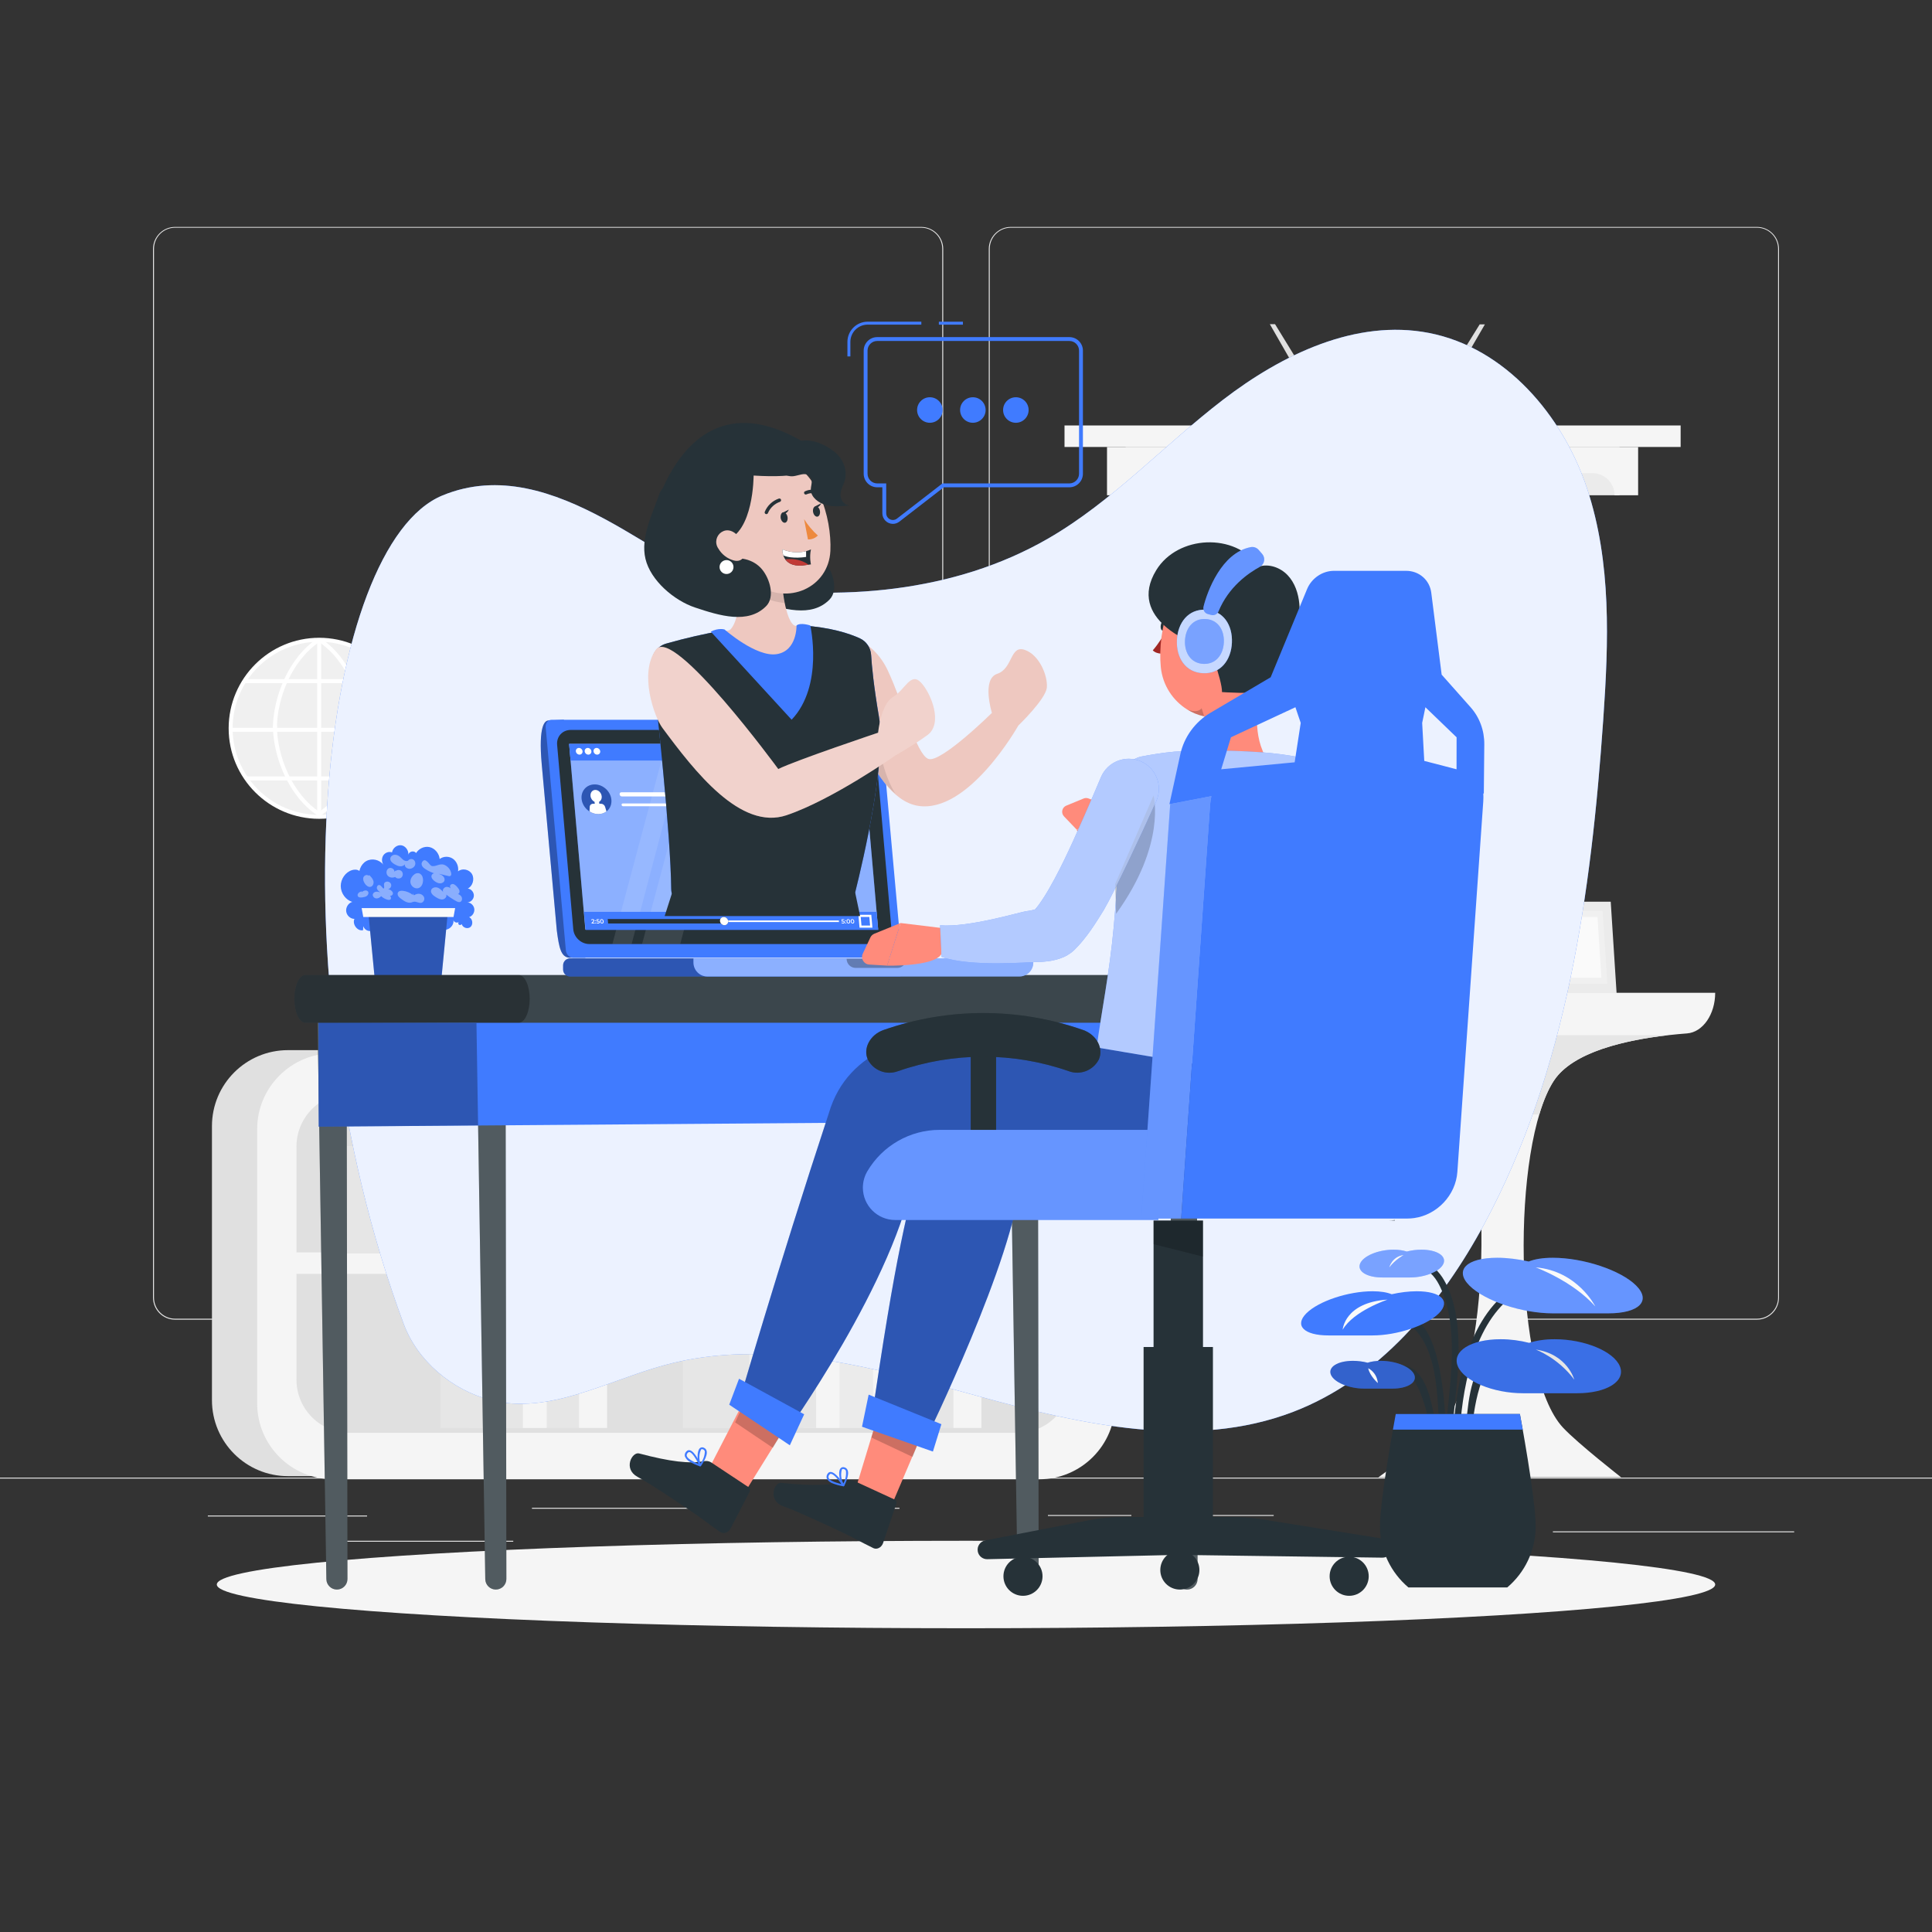<svg xmlns="http://www.w3.org/2000/svg" xmlns:xlink="http://www.w3.org/1999/xlink" x="0px" y="0px" viewBox="0 0 500 500" style="enable-background:new 0 0 500 500;" xml:space="preserve"><rect x="0" y="0" width="500" height="500" fill="#333333" stroke="none"/><g id="Background_Complete">	<g>		<path style="fill:#E6E6E6;" d="M238.395,341.53H45.305c-3.15-0.005-5.7-2.56-5.7-5.71V64.39c0.027-3.13,2.57-5.655,5.7-5.66   h193.09c3.153,0,5.71,2.556,5.71,5.71l0,0v271.38C244.105,338.974,241.548,341.53,238.395,341.53z M45.305,58.93   c-3.012,0.006-5.45,2.448-5.45,5.46v271.43c0,3.012,2.438,5.454,5.45,5.46h193.09c3.013-0.005,5.454-2.447,5.46-5.46V64.39   c-0.006-3.013-2.447-5.455-5.46-5.46H45.305z"></path>		<path style="fill:#E6E6E6;" d="M454.705,341.53h-193.1c-3.151-0.005-5.705-2.559-5.71-5.71V64.39   c0.033-3.132,2.578-5.655,5.71-5.66h193.1c3.126,0.011,5.663,2.534,5.69,5.66v271.43   C460.395,338.966,457.851,341.519,454.705,341.53z M261.605,58.93c-3.013,0.006-5.455,2.447-5.46,5.46v271.43   c0.005,3.013,2.447,5.454,5.46,5.46h193.1c3.013-0.005,5.454-2.447,5.46-5.46V64.39c-0.006-3.013-2.447-5.455-5.46-5.46H261.605z"></path>	</g>	<g>		<rect x="53.79" y="392.21" style="fill:#E0E0E0;" width="41.21" height="0.25"></rect>		<rect x="137.67" y="390.21" style="fill:#E0E0E0;" width="41.33" height="0.25"></rect>		<rect x="222.78" y="390.21" style="fill:#E0E0E0;" width="10" height="0.25"></rect>		<rect x="86.58" y="398.75" style="fill:#E0E0E0;" width="46.25" height="0.25"></rect>		<rect x="271.2" y="392.08" style="fill:#E0E0E0;" width="21.6" height="0.25"></rect>		<rect x="301.7" y="392.08" style="fill:#E0E0E0;" width="27.93" height="0.25"></rect>		<rect x="401.89" y="396.31" style="fill:#E0E0E0;" width="62.44" height="0.25"></rect>	</g>	<rect y="382.4" style="fill:#E0E0E0;" width="500" height="0.25"></rect>	<g>		<path style="fill:#F0F0F0;" d="M169.817,288.992h19.436v-11.153c0-5.367-4.351-9.718-9.718-9.718l0,0   c-5.367,0-9.718,4.351-9.718,9.718V288.992z"></path>		<g>			<g>				<g>					<g>						<circle style="fill:#FFFFFF;" cx="179.651" cy="278.355" r="8.199"></circle>						<circle style="fill:#EBEBEB;" cx="179.767" cy="278.355" r="6.58"></circle>					</g>					<g>						<g>							<path style="fill:#FAFAFA;" d="M178.995,278.504c0,0.392,0.318,0.709,0.71,0.709s0.709-0.318,0.709-0.709        c0-0.392-0.318-0.71-0.709-0.71S178.995,278.112,178.995,278.504z"></path>						</g>						<g>							<polygon style="fill:#FAFAFA;" points="179.786,278.765 182.796,275.932 182.504,275.621 179.777,278.188 174.889,273.869         174.606,274.189        "></polygon>						</g>					</g>				</g>			</g>		</g>	</g>	<g>		<g>			<g>									<ellipse transform="matrix(0.707 -0.707 0.707 0.707 -109.108 113.567)" style="fill:#F0F0F0;" cx="82.534" cy="188.488" rx="22.91" ry="22.91"></ellipse>				<g>					<g>						<path style="fill:#FFFFFF;" d="M82.599,211.908c-12.916,0-23.425-10.509-23.425-23.425c0-12.917,10.509-23.426,23.425-23.426       v1.031c-12.348,0-22.394,10.046-22.394,22.395c0,12.348,10.046,22.394,22.394,22.394V211.908z"></path>					</g>					<g>						<g>							<g>								<path style="fill:#FFFFFF;" d="M82.599,211.908v-1.031c12.348,0,22.395-10.046,22.395-22.394         c0-12.349-10.047-22.395-22.395-22.395v-1.031c12.917,0,23.425,10.509,23.425,23.426         C106.024,201.4,95.516,211.908,82.599,211.908z"></path>							</g>							<g>								<g>									<path style="fill:#FFFFFF;" d="M94.57,188.488h-1.031c0-7.593-3.853-17.751-11.217-22.476l0.556-0.868          C90.554,170.07,94.57,180.616,94.57,188.488z"></path>								</g>								<g>									<path style="fill:#FFFFFF;" d="M82.877,211.133l-0.556-0.868c7.365-4.725,11.217-14.883,11.217-22.476h1.031          C94.57,195.662,90.554,206.208,82.877,211.133z"></path>								</g>							</g>							<g>								<g>									<path style="fill:#FFFFFF;" d="M71.66,188.483H70.63c0-7.872,4.016-18.418,11.691-23.344l0.558,0.868          C75.513,170.732,71.66,180.891,71.66,188.483z"></path>								</g>								<g>									<path style="fill:#FFFFFF;" d="M82.32,211.128c-7.675-4.926-11.691-15.472-11.691-23.344h1.031          c0,7.592,3.853,17.75,11.217,22.476L82.32,211.128z"></path>								</g>							</g>							<g>								<rect x="82.084" y="165.573" style="fill:#FFFFFF;" width="1.031" height="45.82"></rect>							</g>						</g>					</g>					<g>						<g>							<rect x="63.208" y="175.764" style="fill:#FFFFFF;" width="38.784" height="1.031"></rect>						</g>						<g>							<rect x="59.7" y="188.358" style="fill:#FFFFFF;" width="45.799" height="1.031"></rect>						</g>						<g>							<rect x="63.72" y="200.941" style="fill:#FFFFFF;" width="37.759" height="1.031"></rect>						</g>					</g>				</g>			</g>			<g>				<g>					<g>						<g>															<rect x="352.437" y="33.166" transform="matrix(-1.836970e-16 1 -1 -1.836970e-16 468.113 -242.329)" style="fill:#F5F5F5;" width="5.569" height="159.451"></rect>							<g>								<g>									<path style="fill:#E0E0E0;" d="M317.989,115.676h-26.673v5.725v1.049v5.725h13.337v0c0-3.162,2.563-5.725,5.725-5.725          h7.612V115.676z"></path>									<path style="fill:#F5F5F5;" d="M305.936,115.676h-19.442v12.499h6.105v0c0-3.162,2.563-5.725,5.725-5.725h7.612V115.676z"></path>								</g>								<g>									<path style="fill:#EBEBEB;" d="M392.453,115.676h26.673v5.725v1.049v5.725H405.79v0c0-3.162-2.563-5.725-5.725-5.725          h-7.612V115.676z"></path>									<path style="fill:#F5F5F5;" d="M404.506,115.676h19.441v12.499h-6.105v0c0-3.162-2.563-5.725-5.725-5.725h-7.611V115.676z"></path>								</g>							</g>						</g>					</g>				</g>				<g>					<g>						<g>							<polygon style="fill:#E0E0E0;" points="375.484,99.129 384.289,83.951 382.941,83.951 373.528,99.129        "></polygon>						</g>						<g>							<polygon style="fill:#E0E0E0;" points="337.329,99.069 328.63,83.891 329.979,83.891 339.286,99.069        "></polygon>						</g>						<polygon style="fill:#E0E0E0;" points="337.682,99.069 338.131,100.086 339.434,100.086 339.019,99.069       "></polygon>						<polygon style="fill:#E0E0E0;" points="375.155,99.069 374.706,100.086 373.403,100.086 373.818,99.069       "></polygon>					</g>					<g>						<g>							<g>								<rect x="335.425" y="106.042" style="fill:#E0E0E0;" width="5.413" height="3.371"></rect>								<rect x="372.138" y="106.042" style="fill:#E0E0E0;" width="5.413" height="3.371"></rect>							</g>							<path style="fill:#EBEBEB;" d="M379.443,107.534l-11.76,1.273c-7.46,0.807-14.985,0.807-22.445,0l-11.76-1.273v-7.298        l9.55-1.241c8.917-1.159,17.947-1.159,26.865,0l9.55,1.241V107.534z"></path>						</g>						<g>							<path style="fill:#FFFFFF;" d="M340.31,104.092c0,1.203-0.975,2.179-2.179,2.179c-1.203,0-2.179-0.975-2.179-2.179        c0-1.203,0.975-2.178,2.179-2.178C339.334,101.914,340.31,102.889,340.31,104.092z"></path>							<circle style="fill:#E0E0E0;" cx="338.131" cy="104.11" r="1.303"></circle>						</g>						<g>							<path style="fill:#FFFFFF;" d="M350.463,104.11c0,0.38-0.309,0.689-0.689,0.689c-0.38,0-0.689-0.309-0.689-0.689        c0-0.38,0.309-0.689,0.689-0.689C350.155,103.421,350.463,103.729,350.463,104.11z"></path>							<path style="fill:#FFFFFF;" d="M352.918,104.11c0,0.38-0.309,0.689-0.689,0.689c-0.38,0-0.689-0.309-0.689-0.689        c0-0.38,0.309-0.689,0.689-0.689C352.61,103.421,352.918,103.729,352.918,104.11z"></path>							<path style="fill:#FFFFFF;" d="M355.374,104.11c0,0.38-0.309,0.689-0.689,0.689s-0.689-0.309-0.689-0.689        c0-0.38,0.308-0.689,0.689-0.689S355.374,103.729,355.374,104.11z"></path>							<path style="fill:#FFFFFF;" d="M357.829,104.11c0,0.38-0.309,0.689-0.689,0.689s-0.689-0.309-0.689-0.689        c0-0.38,0.308-0.689,0.689-0.689S357.829,103.729,357.829,104.11z"></path>							<path style="fill:#FFFFFF;" d="M360.284,104.11c0,0.38-0.309,0.689-0.689,0.689c-0.38,0-0.689-0.309-0.689-0.689        c0-0.38,0.308-0.689,0.689-0.689C359.975,103.421,360.284,103.729,360.284,104.11z"></path>							<path style="fill:#FFFFFF;" d="M362.739,104.11c0,0.38-0.309,0.689-0.689,0.689s-0.689-0.309-0.689-0.689        c0-0.38,0.308-0.689,0.689-0.689S362.739,103.729,362.739,104.11z"></path>							<path style="fill:#FFFFFF;" d="M365.194,104.11c0,0.38-0.309,0.689-0.689,0.689c-0.38,0-0.689-0.309-0.689-0.689        c0-0.38,0.308-0.689,0.689-0.689C364.886,103.421,365.194,103.729,365.194,104.11z"></path>						</g>					</g>				</g>			</g>			<g>				<g>					<path style="fill:#F5F5F5;" d="M133.463,131.761v6.04c3.895,0.311,7.44,1.855,10.247,4.244l4.27-4.27      C144.068,134.307,139.02,132.092,133.463,131.761z"></path>				</g>				<g>					<path style="fill:#F0F0F0;" d="M130.548,173.821c-8.818-0.704-15.848-7.734-16.553-16.553h-6.04      c0.725,12.148,10.446,21.868,22.593,22.593V173.821z"></path>				</g>				<g>					<path style="fill:#E0E0E0;" d="M113.995,154.353c0.705-8.818,7.735-15.848,16.554-16.552v-6.04      c-12.147,0.725-21.867,10.446-22.593,22.593H113.995z"></path>				</g>				<path style="fill:#E0E0E0;" d="M150.042,139.836l-4.27,4.27c2.684,3.154,4.308,7.239,4.308,11.705     c0,9.491-7.317,17.267-16.616,18.01v6.04c12.63-0.754,22.641-11.231,22.641-24.051     C156.104,149.681,153.812,144.089,150.042,139.836z"></path>			</g>			<g>				<g>					<path style="fill:#E0E0E0;" d="M74.521,382.023h182.707c10.863,0,19.669-8.806,19.669-19.669v-70.909      c0-10.863-8.806-19.669-19.669-19.669H74.521c-10.863,0-19.669,8.806-19.669,19.669v70.909      C54.851,373.217,63.658,382.023,74.521,382.023z"></path>					<path style="fill:#F5F5F5;" d="M86.221,382.837h182.707c10.863,0,19.669-8.806,19.669-19.669v-70.909      c0-10.863-8.806-19.669-19.669-19.669H86.221c-10.863,0-19.669,8.806-19.669,19.669v70.909      C66.552,374.031,75.358,382.837,86.221,382.837z"></path>					<path style="fill:#E0E0E0;" d="M76.73,324.116h200.384v-27.393c0-7.587-6.151-13.738-13.738-13.738H90.468      c-7.587,0-13.738,6.151-13.738,13.738V324.116z"></path>					<path style="fill:#E0E0E0;" d="M90.468,370.813h172.908c7.587,0,13.738-6.151,13.738-13.738v-27.393H76.73v27.393      C76.73,364.662,82.88,370.813,90.468,370.813z"></path>					<g>						<rect x="129.951" y="290.947" style="fill:#E6E6E6;" width="28.4" height="33.441"></rect>						<rect x="158.35" y="290.947" style="fill:#F5F5F5;" width="7.274" height="33.441"></rect>						<rect x="122.504" y="285.79" style="fill:#E6E6E6;" width="21.334" height="38.598"></rect>						<rect x="143.828" y="285.79" style="fill:#F5F5F5;" width="6.168" height="38.598"></rect>						<rect x="119.565" y="290.947" style="fill:#EBEBEB;" width="17.987" height="33.441"></rect>						<rect x="137.552" y="290.947" style="fill:#F5F5F5;" width="4.109" height="33.441"></rect>						<rect x="99.238" y="296.606" style="fill:#E6E6E6;" width="23.592" height="27.782"></rect>						<rect x="122.83" y="296.606" style="fill:#F5F5F5;" width="6.041" height="27.782"></rect>						<rect x="93.052" y="292.322" style="fill:#E6E6E6;" width="17.724" height="32.066"></rect>						<rect x="110.766" y="292.322" style="fill:#F5F5F5;" width="5.125" height="32.066"></rect>						<rect x="88.335" y="296.606" style="fill:#E6E6E6;" width="17.216" height="27.782"></rect>						<rect x="105.56" y="296.606" style="fill:#F0F0F0;" width="3.41" height="27.782"></rect>					</g>					<g>						<rect x="218.328" y="336.106" style="fill:#E6E6E6;" width="28.4" height="33.441"></rect>						<rect x="246.728" y="336.106" style="fill:#F5F5F5;" width="7.275" height="33.441"></rect>						<rect x="210.881" y="330.949" style="fill:#E6E6E6;" width="21.334" height="38.598"></rect>						<rect x="232.206" y="330.949" style="fill:#F5F5F5;" width="6.168" height="38.598"></rect>						<rect x="121.441" y="336.106" style="fill:#E6E6E6;" width="28.4" height="33.441"></rect>						<rect x="149.841" y="336.106" style="fill:#F5F5F5;" width="7.275" height="33.441"></rect>						<rect x="113.995" y="330.949" style="fill:#E6E6E6;" width="21.334" height="38.598"></rect>						<rect x="135.319" y="330.949" style="fill:#F5F5F5;" width="6.168" height="38.598"></rect>						<rect x="207.942" y="336.106" style="fill:#EBEBEB;" width="17.987" height="33.441"></rect>						<rect x="225.929" y="336.106" style="fill:#F5F5F5;" width="4.109" height="33.441"></rect>						<rect x="187.615" y="341.764" style="fill:#E6E6E6;" width="23.592" height="27.782"></rect>						<rect x="211.208" y="341.764" style="fill:#F5F5F5;" width="6.041" height="27.782"></rect>						<rect x="181.429" y="337.48" style="fill:#E6E6E6;" width="17.724" height="32.066"></rect>						<rect x="199.144" y="337.48" style="fill:#F5F5F5;" width="5.125" height="32.066"></rect>						<rect x="176.713" y="341.764" style="fill:#E6E6E6;" width="17.216" height="27.782"></rect>						<rect x="193.938" y="341.764" style="fill:#F0F0F0;" width="3.41" height="27.782"></rect>					</g>				</g>			</g>		</g>		<g>			<g>				<path style="fill:#F5F5F5;" d="M443.89,256.929L443.89,256.929H332.383l0,0c0,5.583,3.222,10.167,7.312,10.418     c11.983,0.737,30.418,3.323,36.264,12.366c10.897,16.856,9.842,76.066-3.211,89.78c-4.093,4.3-16.024,12.837-16.024,12.837     h62.826c0,0-11.149-8.71-15.023-12.837c-12.979-13.826-13.357-73.002-2.409-89.78c5.617-8.609,22.896-11.389,34.49-12.266     C440.697,267.137,443.89,262.514,443.89,256.929z"></path>				<path style="fill:#E6E6E6;" d="M346.195,267.899c11.326,1.238,24.9,4.291,29.763,11.814c1.439,2.226,2.664,5.207,3.686,8.709     h18.728c1.049-3.505,2.295-6.487,3.745-8.709c4.882-7.481,18.568-10.56,29.679-11.814H346.195z"></path>			</g>			<g>				<polygon style="fill:#EBEBEB;" points="396.391,257.002 394.875,233.366 416.855,233.366 418.371,257.002     "></polygon>				<polygon style="fill:#E0E0E0;" points="396.391,257.002 394.875,233.366 393.691,233.366 395.207,257.002     "></polygon>				<polygon style="fill:#F0F0F0;" points="398.477,254.593 397.27,235.775 414.768,235.775 415.976,254.593     "></polygon>				<polygon style="fill:#FAFAFA;" points="399.819,253.044 398.81,237.325 413.427,237.325 414.436,253.044     "></polygon>			</g>			<g>				<g>					<polygon style="fill:#E6E6E6;" points="389.261,256.929 367.181,256.929 369.631,218.741 391.711,218.741      "></polygon>					<polygon style="fill:#E0E0E0;" points="389.261,256.929 390.315,256.929 392.765,218.741 391.711,218.741      "></polygon>					<polygon style="fill:#F0F0F0;" points="387.26,253.035 369.682,253.035 371.632,222.634 389.21,222.634      "></polygon>					<polygon style="fill:#FAFAFA;" points="385.973,250.533 371.29,250.533 372.919,225.137 387.602,225.137      "></polygon>				</g>				<path style="fill:#EBEBEB;" d="M378.557,236.563L378.557,236.563c0.998,1.361,2.615,1.361,3.612,0l0,0     c0.997-1.36,0.997-3.566,0-4.926l0,0c-0.997-1.36-2.615-1.36-3.612,0l0,0C377.559,232.997,377.559,235.202,378.557,236.563z"></path>				<path style="fill:#F0F0F0;" d="M379.638,240.83L379.638,240.83c-0.73-0.996-1.915-0.996-2.645,0l0,0     c-1.178,1.607-0.344,4.354,1.323,4.354l0,0C379.981,245.184,380.816,242.436,379.638,240.83z"></path>			</g>		</g>	</g></g><g id="Background_Simple_1_">	<g id="Layer_8">	</g>	<g>		<path style="fill:#407BFF;" d="M104.442,342.546c3.582,9.68,12.586,17.231,22.584,19.798c15.046,3.863,30.024-4.996,45.014-9.069   c26.635-7.237,54.731,0.783,81.344,8.101c26.613,7.318,55.468,13.883,81.249,4.025c22.124-8.46,38.361-27.91,49.573-48.774   c21.307-39.647,27.593-85.519,30.714-130.42c1.393-20.034,2.159-40.643-4.166-59.704c-6.325-19.061-21.213-36.494-40.925-40.333   c-18.924-3.685-38.057,5.573-53.348,17.315c-15.291,11.743-28.547,26.264-45.245,35.901   c-24.321,14.036-53.996,16.38-81.742,12.053c-17.19-2.681-45.834-35.252-74.991-23.213   C83.46,141.045,69.938,249.298,104.442,342.546z"></path>		<path style="opacity:0.9;fill:#FFFFFF;" d="M104.442,342.546c3.582,9.68,12.586,17.231,22.584,19.798   c15.046,3.863,30.024-4.996,45.014-9.069c26.635-7.237,54.731,0.783,81.344,8.101c26.613,7.318,55.468,13.883,81.249,4.025   c22.124-8.46,38.361-27.91,49.573-48.774c21.307-39.647,27.593-85.519,30.714-130.42c1.393-20.034,2.159-40.643-4.166-59.704   c-6.325-19.061-21.213-36.494-40.925-40.333c-18.924-3.685-38.057,5.573-53.348,17.315   c-15.291,11.743-28.547,26.264-45.245,35.901c-24.321,14.036-53.996,16.38-81.742,12.053   c-17.19-2.681-45.834-35.252-74.991-23.213C83.46,141.045,69.938,249.298,104.442,342.546z"></path>	</g></g><g id="Shadows_1_">	<g id="Shadow--inject-214">		<ellipse id="path--inject-214" style="fill:#F5F5F5;" cx="250" cy="410.07" rx="193.89" ry="11.32"></ellipse>	</g></g><g id="Plants">	<g>		<g>			<g>				<path style="fill:#263238;" d="M391.114,335.668c-10.005,7.715-12.898,24.601-13.4,36.505c-0.046,1.085-1.739,1.091-1.693,0     c0.532-12.608,3.401-29.61,14.238-37.967C391.122,333.542,391.966,335.012,391.114,335.668L391.114,335.668z"></path>			</g>			<g>				<path style="fill:#263238;" d="M367.89,327.034c2.551-0.294,4.699,2.314,5.808,4.23c5.756,9.95,3.528,24.967,2.439,35.643     c-0.109,1.073-1.803,1.085-1.693,0c1.06-10.391,2.99-23.927-1.704-33.803c-0.806-1.695-2.528-4.646-4.85-4.378     C366.81,328.851,366.819,327.158,367.89,327.034L367.89,327.034z"></path>			</g>			<g>				<path style="fill:#263238;" d="M361.689,340.703c10.703-2.642,12.038,21.086,12.355,26.204c0.067,1.088-1.626,1.084-1.693,0     c-0.428-6.923-0.77-16.843-5.778-22.398c-1.012-1.123-2.771-2.584-4.434-2.174C361.082,342.596,360.631,340.965,361.689,340.703     L361.689,340.703z"></path>			</g>			<g>				<path style="fill:#263238;" d="M393.407,352.217c-8.847-6.553-11.727,10.667-12.216,15.63c-0.106,1.074-1.8,1.085-1.693,0     c0.556-5.631,1.411-15.833,7.917-18.199c2.23-0.811,4.944-0.301,6.846,1.108C395.126,351.397,394.283,352.867,393.407,352.217     L393.407,352.217z"></path>			</g>			<g>				<path style="fill:#263238;" d="M358.213,355.325c1.329-1.344,3.371-2.237,5.266-1.919c5.397,0.906,6.895,9.049,7.714,13.276     c0.206,1.064-1.425,1.52-1.632,0.45c-0.706-3.647-4.107-16.724-10.151-10.61C358.643,357.298,357.446,356.101,358.213,355.325     L358.213,355.325z"></path>			</g>			<path style="fill:#263238;" d="M390.083,410.823h-25.595c-4.49-3.813-7.348-9.484-7.348-15.84c0-7.258,4.079-29.033,4.079-29.033    h32.133c0,0,4.079,21.775,4.079,29.033C397.431,401.339,394.573,407.01,390.083,410.823z"></path>			<path style="fill:#407BFF;" d="M394.155,360.567c-7.719,0-15.271-3.129-16.87-6.988c-1.599-3.859,3.363-6.988,11.081-6.988    c2.549,0,5.074,0.347,7.378,0.943c1.811-0.596,4.049-0.943,6.598-0.943c7.719,0,15.271,3.129,16.87,6.988    c1.599,3.859-3.362,6.988-11.081,6.988H394.155z"></path>			<path style="opacity:0.1;" d="M394.155,360.567c-7.719,0-15.271-3.129-16.87-6.988c-1.599-3.859,3.363-6.988,11.081-6.988    c2.549,0,5.074,0.347,7.378,0.943c1.811-0.596,4.049-0.943,6.598-0.943c7.719,0,15.271,3.129,16.87,6.988    c1.599,3.859-3.362,6.988-11.081,6.988H394.155z"></path>			<path style="fill:#407BFF;" d="M343.794,345.608c-6.313,0-8.872-2.559-5.716-5.716c3.157-3.157,10.834-5.716,17.147-5.716    c2.085,0,3.75,0.283,4.945,0.771c2.17-0.487,4.402-0.771,6.487-0.771c6.314,0,8.872,2.559,5.716,5.716    c-3.157,3.157-10.833,5.716-17.147,5.716H343.794z"></path>			<path style="fill:#407BFF;" d="M401.857,339.892c-7.943,0-17.602-3.219-21.573-7.191c-3.971-3.971-0.752-7.191,7.191-7.191    c2.623,0,5.431,0.357,8.161,0.97c1.504-0.613,3.598-0.97,6.221-0.97c7.943,0,17.602,3.22,21.573,7.191    c3.971,3.972,0.752,7.191-7.191,7.191H401.857z"></path>			<path style="opacity:0.2;fill:#FFFFFF;" d="M401.857,339.892c-7.943,0-17.602-3.219-21.573-7.191    c-3.971-3.971-0.752-7.191,7.191-7.191c2.623,0,5.431,0.357,8.161,0.97c1.504-0.613,3.598-0.97,6.221-0.97    c7.943,0,17.602,3.22,21.573,7.191c3.971,3.972,0.752,7.191-7.191,7.191H401.857z"></path>			<path style="fill:#407BFF;" d="M357.699,330.607c-3.971,0-6.524-1.61-5.702-3.596c0.823-1.986,4.709-3.595,8.68-3.595    c1.311,0,2.463,0.178,3.395,0.485c1.186-0.307,2.485-0.485,3.797-0.485c3.971,0,6.524,1.61,5.702,3.595    c-0.823,1.986-4.709,3.596-8.68,3.596H357.699z"></path>			<path style="opacity:0.3;fill:#FFFFFF;" d="M357.699,330.607c-3.971,0-6.524-1.61-5.702-3.596    c0.823-1.986,4.709-3.595,8.68-3.595c1.311,0,2.463,0.178,3.395,0.485c1.186-0.307,2.485-0.485,3.797-0.485    c3.971,0,6.524,1.61,5.702,3.595c-0.823,1.986-4.709,3.596-8.68,3.596H357.699z"></path>			<path style="fill:#407BFF;" d="M353.119,359.374c-3.971,0-7.858-1.61-8.68-3.595c-0.823-1.986,1.73-3.596,5.702-3.596    c1.311,0,2.611,0.178,3.797,0.485c0.932-0.307,2.083-0.485,3.395-0.485c3.972,0,7.858,1.61,8.68,3.596    c0.823,1.986-1.73,3.595-5.702,3.595H353.119z"></path>			<path style="opacity:0.2;" d="M353.119,359.374c-3.971,0-7.858-1.61-8.68-3.595c-0.823-1.986,1.73-3.596,5.702-3.596    c1.311,0,2.611,0.178,3.797,0.485c0.932-0.307,2.083-0.485,3.395-0.485c3.972,0,7.858,1.61,8.68,3.596    c0.823,1.986-1.73,3.595-5.702,3.595H353.119z"></path>			<path style="fill:#407BFF;" d="M360.491,369.982c0.432-2.447,0.728-4.032,0.728-4.032h32.133c0,0,0.296,1.585,0.728,4.032    H360.491z"></path>		</g>		<path style="fill:#FAFAFA;" d="M359.094,336.337c0,0-8.815,2.938-11.607,7.787C347.487,344.124,347.928,337.071,359.094,336.337z"></path>		<path style="fill:#FAFAFA;" d="M363.24,324.807c0,0-2.295,1.277-3.69,3.187C359.55,327.994,360.245,325.22,363.24,324.807z"></path>		<path style="fill:#FAFAFA;" d="M397.431,327.994c0,0,9.552,3.495,15.428,10.106C412.859,338.1,408.302,328.907,397.431,327.994z"></path>		<path style="fill:#E6E6E6;" d="M397.431,349.262c0,0,5.732,2.061,9.992,7.791C407.423,357.053,405.657,350.432,397.431,349.262z"></path>		<path style="fill:#FAFAFA;" d="M354.091,354.11c0,0,2.204,0.959,2.498,3.824C356.588,357.934,354.532,356.163,354.091,354.11z"></path>	</g>	<g>		<g>			<g>				<g>					<path style="fill:#407BFF;" d="M107.549,221.004c0.667-1.314,2.19-2.074,3.574-1.785c1.384,0.29,2.518,1.605,2.661,3.089      c0.979-0.732,2.379-0.769,3.391-0.089c1.012,0.68,1.576,2.035,1.365,3.283c1.104-0.891,2.913-0.523,3.625,0.737      c0.712,1.261,0.159,3.119-1.107,3.723c0.862,0.062,1.601,0.922,1.578,1.834c-0.023,0.913-0.804,1.73-1.668,1.744      c0.873,0.02,1.676,0.788,1.782,1.704c0.106,0.916-0.499,1.866-1.343,2.107c0.887,0.394,1.111,1.852,0.388,2.522      c-0.723,0.671-2.061,0.246-2.315-0.735c-0.135,0.283-0.553,0.349-0.761,0.12c-0.208-0.229-0.128-0.668,0.146-0.799      c-0.399,0.563-1.42,0.302-1.531-0.392c0.3,1.607-1.617,3.118-2.988,2.356c0.396,0.671-0.163,1.608-0.885,1.817      c-0.722,0.209-1.483-0.086-2.16-0.421c-0.678-0.335-1.37-0.725-2.119-0.715c-0.656,0.009-1.267,0.326-1.895,0.528      c-1.994,0.639-4.301,0.031-5.776-1.525c-1.037,1.392-3.493,1.017-4.116-0.627c-0.16,0.789-0.858,1.42-1.62,1.465      c-0.762,0.045-1.522-0.5-1.764-1.265c-0.016,0.352-0.031,0.703-0.047,1.055c-1.437,0.34-2.857-1.515-2.241-2.93      c-1.026,0.019-1.997-0.867-2.129-1.942c-0.132-1.076,0.592-2.195,1.588-2.454c-1.691-0.475-2.981-2.228-2.999-4.077      c-0.019-1.849,1.236-3.631,2.917-4.144c0.663-0.202,1.441-0.197,1.97,0.27c0.529,0.467,0.6,1.494,0.009,1.87      c-0.508-1.658,0.246-3.644,1.697-4.472c1.451-0.827,3.436-0.402,4.467,0.958c-0.503-0.705-0.512-1.757-0.023-2.472      c0.49-0.715,1.439-1.034,2.229-0.749c0.197-1.139,1.331-1.999,2.415-1.831c1.084,0.168,1.937,1.336,1.816,2.487      c0.125-0.961,1.619-1.243,2.05-0.386C108.336,220.691,107.549,221.004,107.549,221.004z"></path>				</g>			</g>			<g style="opacity:0.4;">				<g>					<path style="fill:#FAFAFA;" d="M107.147,231.705c0.443-0.308,1.003-0.474,1.533-0.368c0.529,0.106,1.008,0.515,1.117,1.044      c0.109,0.529-0.22,1.134-0.745,1.261c-0.638,0.154-1.278-0.372-1.928-0.28c-0.232,0.033-0.446,0.143-0.672,0.203      c-0.935,0.25-1.861-0.361-2.636-0.939c-0.273-0.203-0.552-0.413-0.734-0.701c-0.182-0.287-0.25-0.673-0.078-0.967      c0.239-0.41,0.805-0.47,1.276-0.416c0.945,0.108,1.857,0.489,2.598,1.086c-0.024-0.148-0.049-0.296-0.073-0.444      L107.147,231.705z"></path>				</g>				<g>					<path style="fill:#FAFAFA;" d="M93.564,230.903c0.254-0.178,0.515-0.359,0.816-0.43c0.301-0.071,0.656-0.006,0.846,0.238      c0.261,0.334,0.096,0.857-0.236,1.122c-0.331,0.265-0.772,0.338-1.191,0.403c-0.431,0.067-0.974,0.082-1.187-0.298      c-0.155-0.277-0.03-0.643,0.201-0.861c0.232-0.217,0.545-0.32,0.847-0.418L93.564,230.903z"></path>				</g>				<g>					<path style="fill:#FAFAFA;" d="M115.022,223.838c0.865,0.362,1.533,1.162,1.735,2.077c0.061,0.276,0.052,0.624-0.189,0.771      c-0.172,0.104-0.391,0.061-0.586,0.015c-0.829-0.197-1.658-0.394-2.487-0.59c0.397,0.153,0.803,0.311,1.12,0.595      c0.317,0.284,0.53,0.724,0.426,1.136c-0.122,0.484-0.653,0.782-1.152,0.775c-0.499-0.007-0.964-0.255-1.37-0.546      c-0.433-0.311-0.856-0.741-0.865-1.274c-0.008-0.533,0.663-1.027,1.072-0.685c-0.948-0.258-1.853-0.67-2.669-1.215      c-0.295-0.198-0.586-0.42-0.772-0.722c-0.186-0.303-0.25-0.703-0.078-1.014c0.85-1.544,1.924,0.721,2.447,0.923      C112.644,224.464,113.763,223.312,115.022,223.838z"></path>					<path style="fill:#FAFAFA;" d="M118.887,230.429c0.088,0.302,0.027,0.666-0.218,0.862c-0.246,0.196-0.681,0.13-0.794-0.163      c0.555,0.173,1.148,0.373,1.494,0.84c0.346,0.467,0.26,1.285-0.292,1.465c-0.345,0.113-0.713-0.057-1.032-0.231      c-0.901-0.493-1.761-1.059-2.569-1.693c0.247,0.57-0.347,1.216-0.966,1.269c-0.618,0.053-1.196-0.281-1.727-0.604      c-0.651-0.395-1.397-0.999-1.226-1.741c0.149-0.646,0.975-0.932,1.61-0.742c0.635,0.189,1.113,0.702,1.557,1.193      c-0.349-0.508,0.147-1.262,0.757-1.345c0.593-0.08,1.185,0.281,1.555,0.718c-0.691-0.379-0.846-1.368,0.08-1.483      C117.719,228.7,118.741,229.927,118.887,230.429z"></path>					<path style="fill:#FAFAFA;" d="M99.91,228.209c0.522-0.195,1.176,0.145,1.317,0.684c0.141,0.54-0.264,1.156-0.816,1.24      c0.405,0.035,0.793,0.237,1.054,0.549c0.145,0.174,0.254,0.396,0.222,0.62c-0.049,0.335-0.405,0.554-0.743,0.567      c-0.338,0.012-0.66-0.131-0.968-0.271c0.334,0.031,0.687,0.07,0.952,0.275c0.265,0.205,0.38,0.641,0.142,0.877      c-0.199,0.198-0.526,0.165-0.796,0.089c-0.606-0.17-1.17-0.487-1.629-0.917c-0.345,0.382-0.856,0.658-1.364,0.575      c-0.508-0.083-0.939-0.624-0.78-1.113c0.113-0.349,0.479-0.569,0.843-0.613c0.365-0.044,0.73,0.056,1.079,0.169      c-0.357-0.254-0.737-0.537-0.867-0.956c-0.131-0.418,0.152-0.98,0.59-0.947c0.492,0.038,0.743,0.708,1.131,0.949      C99.757,229.536,98.86,228.601,99.91,228.209z"></path>					<g>						<path style="fill:#FAFAFA;" d="M108.77,226.163c0.559,0.379,0.753,1.126,0.714,1.8c-0.043,0.745-0.381,1.54-1.065,1.839       c-0.899,0.393-2.022-0.355-2.187-1.322c-0.165-0.967,0.47-1.951,1.34-2.403C107.573,226.078,108.211,225.785,108.77,226.163z"></path>					</g>					<g>						<path style="fill:#FAFAFA;" d="M102.494,225.36c-0.077,0.067-0.154,0.133-0.231,0.2c0.381-0.483,1.186-0.546,1.639-0.129       c0.452,0.417,0.455,1.224,0.006,1.644c-0.45,0.42-1.255,0.362-1.64-0.118c-0.649,0.301-1.505,0.184-1.961-0.367       c-0.456-0.551-0.353-1.511,0.269-1.864c0.622-0.353,1.569,0.177,1.503,0.889c0.09-0.1,0.18-0.201,0.27-0.301L102.494,225.36z"></path>					</g>					<g>						<path style="fill:#FAFAFA;" d="M95.566,226.479c0.444,0.437,0.906,0.904,1.069,1.506c0.163,0.602-0.106,1.368-0.71,1.521       c-0.6,0.153-1.17-0.342-1.512-0.859c-0.309-0.466-0.545-1.047-0.367-1.577c0.178-0.53,0.942-0.844,1.324-0.436L95.566,226.479       z"></path>					</g>					<path style="fill:#FAFAFA;" d="M105.549,222.843c0.227-0.505,0.944-0.681,1.413-0.389c0.47,0.292,0.643,0.951,0.438,1.464      c-0.205,0.514-0.732,0.862-1.282,0.922c-0.681,0.074-1.486-0.476-1.333-1.143c-0.294,0.387-0.821,0.54-1.304,0.493      c-0.483-0.048-0.932-0.267-1.353-0.509c-0.572-0.329-1.181-0.838-1.121-1.495c0.048-0.523,0.554-0.926,1.078-0.975      c0.523-0.049,1.039,0.194,1.438,0.536c0.314,0.268,0.575,0.599,0.915,0.834c0.34,0.235,0.802,0.361,1.165,0.165      L105.549,222.843z"></path>				</g>			</g>		</g>		<g>			<polygon style="fill:#407BFF;" points="97.024,253.726 114.19,253.726 115.871,236.425 95.343,236.425    "></polygon>			<polygon style="opacity:0.3;" points="97.024,253.726 114.19,253.726 115.871,236.425 95.343,236.425    "></polygon>			<polygon style="fill:#FAFAFA;" points="94.014,237.318 117.371,237.318 117.791,235.016 93.594,235.016    "></polygon>		</g>	</g></g><g id="Desk_1_">	<g>		<g>			<g>				<path style="fill:#263238;" d="M123.309,264.582h7.524l0.217,144.058c0.002,1.51-1.222,2.736-2.732,2.736l0,0     c-1.494,0-2.711-1.199-2.732-2.693L123.309,264.582z"></path>				<path style="opacity:0.2;fill:#FFFFFF;" d="M123.309,264.582h7.524l0.217,144.058c0.002,1.51-1.222,2.736-2.732,2.736l0,0     c-1.494,0-2.711-1.199-2.732-2.693L123.309,264.582z"></path>			</g>			<g>				<path style="fill:#263238;" d="M82.183,264.582h7.524l0.217,144.058c0.002,1.51-1.222,2.736-2.732,2.736l0,0     c-1.494,0-2.711-1.199-2.732-2.693L82.183,264.582z"></path>				<path style="opacity:0.2;fill:#FFFFFF;" d="M82.183,264.582h7.524l0.217,144.058c0.002,1.51-1.222,2.736-2.732,2.736l0,0     c-1.494,0-2.711-1.199-2.732-2.693L82.183,264.582z"></path>			</g>			<g>				<path style="fill:#263238;" d="M302.192,264.582h7.524l0.217,144.058c0.002,1.51-1.222,2.736-2.732,2.736l0,0     c-1.494,0-2.711-1.199-2.732-2.693L302.192,264.582z"></path>				<path style="opacity:0.2;fill:#FFFFFF;" d="M302.192,264.582h7.524l0.217,144.058c0.002,1.51-1.222,2.736-2.732,2.736l0,0     c-1.494,0-2.711-1.199-2.732-2.693L302.192,264.582z"></path>			</g>			<g>				<path style="fill:#263238;" d="M261.066,264.582h7.524l0.217,144.058c0.002,1.51-1.222,2.736-2.732,2.736l0,0     c-1.494,0-2.711-1.199-2.732-2.693L261.066,264.582z"></path>				<path style="opacity:0.2;fill:#FFFFFF;" d="M261.066,264.582h7.524l0.217,144.058c0.002,1.51-1.222,2.736-2.732,2.736l0,0     c-1.494,0-2.711-1.199-2.732-2.693L261.066,264.582z"></path>			</g>			<polygon style="fill:#407BFF;" points="82.483,291.582 309.008,289.885 309.008,264.582 82.431,264.582    "></polygon>			<polygon style="opacity:0.3;" points="123.309,264.774 123.731,291.259 82.483,291.582 82.431,264.582    "></polygon>		</g>		<path style="fill:#263238;" d="M317.834,258.507L317.834,258.507c-0.005-3.408-1.271-6.169-2.834-6.179H79.01   c-1.563,0.01-2.829,2.771-2.834,6.179l0,0c0.005,3.408,1.271,6.168,2.834,6.178h235.989   C316.563,264.675,317.829,261.915,317.834,258.507z"></path>		<path style="opacity:0.1;fill:#FFFFFF;" d="M317.834,258.507L317.834,258.507c-0.005-3.408-1.271-6.169-2.834-6.179H79.01   c-1.563,0.01-2.829,2.771-2.834,6.179l0,0c0.005,3.408,1.271,6.168,2.834,6.178h235.989   C316.563,264.675,317.829,261.915,317.834,258.507z"></path>		<path style="opacity:0.3;" d="M137.088,258.507L137.088,258.507c-0.005-3.408-1.271-6.169-2.834-6.179H79.01   c-1.563,0.01-2.829,2.771-2.834,6.179l0,0c0.005,3.408,1.271,6.168,2.834,6.178h55.244   C135.817,264.675,137.084,261.915,137.088,258.507z"></path>	</g></g><g id="Speech_bubble">	<g>		<g>			<g>				<g>					<path style="fill:#407BFF;" d="M231.085,135.575c-1.507,0-2.733-1.226-2.733-2.733v-6.732h-1.321      c-1.935,0-3.51-1.575-3.51-3.51V90.731c0.009-1.927,1.576-3.487,3.497-3.487c0.005,0,0.011,0,0.016,0h49.729      c1.927,0,3.495,1.568,3.495,3.495V122.6c0,1.936-1.575,3.51-3.51,3.51h-32.498l-11.524,8.911      C232.252,135.379,231.671,135.575,231.085,135.575z M227.019,88.243c-1.373,0-2.493,1.114-2.499,2.49V122.6      c0,1.384,1.126,2.51,2.51,2.51h2.321v7.732c0,0.956,0.777,1.733,1.733,1.733c0.37,0,0.736-0.124,1.031-0.348l11.79-9.117h32.84      c1.384,0,2.51-1.126,2.51-2.51V90.738c0-1.376-1.119-2.495-2.495-2.495H227.03C227.027,88.243,227.023,88.243,227.019,88.243z"></path>				</g>			</g>			<g>				<rect x="242.976" y="83.259" style="fill:#407BFF;" width="6.226" height="0.762"></rect>				<path style="fill:#407BFF;" d="M220.076,92.236h-0.762v-3.757c0.004-2.888,2.347-5.228,5.235-5.228h13.892v0.762H224.55     c-2.468,0-4.469,1.998-4.473,4.466V92.236z"></path>			</g>		</g>		<g>			<g>				<circle style="fill:#407BFF;" cx="240.646" cy="106.11" r="3.303"></circle>			</g>			<g>				<path style="fill:#407BFF;" d="M255.078,106.11c0,1.824-1.479,3.303-3.303,3.303c-1.824,0-3.303-1.479-3.303-3.303     c0-1.824,1.479-3.303,3.303-3.303C253.599,102.807,255.078,104.285,255.078,106.11z"></path>			</g>			<g>				<circle style="fill:#407BFF;" cx="262.903" cy="106.11" r="3.303"></circle>			</g>		</g>	</g></g><g id="Character_1">	<g>		<g>			<g>				<g>					<g>						<g>							<path style="fill:#407BFF;" d="M141.955,186.465l3.972-0.182l5.575,61.57h-4.216c-2.106-0.2-2.598-2.559-3.181-7.016        l-3.901-42.984C139.291,187.659,141.033,186.465,141.955,186.465z"></path>							<path style="opacity:0.3;" d="M141.955,186.465l3.972-0.182l5.575,61.57h-4.216c-2.106-0.2-2.598-2.559-3.181-7.016        l-3.901-42.984C139.291,187.659,141.033,186.465,141.955,186.465z"></path>							<g>								<path style="fill:#407BFF;" d="M148.29,247.854h83.437c0.923,0,1.591-0.864,1.493-1.929L228,188.212         c-0.098-1.065-0.926-1.929-1.848-1.929h-83.437c-0.922,0-1.591,0.864-1.493,1.929l5.22,57.713         C146.54,246.99,147.367,247.854,148.29,247.854z"></path>							</g>						</g>						<g>							<polygon style="fill:#407BFF;" points="151.489,240.56 227.27,240.56 223.067,192.521 147.286,192.521        "></polygon>							<path style="fill:#263238;" d="M152.531,244.32h74.677c2.118,0,3.686-1.717,3.5-3.836l-4.177-47.74        c-0.185-2.119-2.053-3.836-4.172-3.836h-74.677c-2.118,0-3.686,1.717-3.5,3.836l4.177,47.74        C148.545,242.603,150.413,244.32,152.531,244.32z"></path>							<g>								<polygon style="fill:#407BFF;" points="151.489,240.56 227.27,240.56 223.067,192.521 147.286,192.521         "></polygon>								<polygon style="opacity:0.4;fill:#FFFFFF;" points="151.489,240.56 227.27,240.56 223.067,192.521 147.286,192.521                  "></polygon>							</g>							<g>								<polygon style="opacity:0.1;fill:#FFFFFF;enable-background:new    ;" points="173.293,188.934 158.491,244.296          163.47,244.296 178.109,188.934         "></polygon>								<polygon style="opacity:0.1;fill:#FFFFFF;enable-background:new    ;" points="180.978,188.934 166.175,244.296          176.052,244.296 190.691,188.934         "></polygon>							</g>						</g>					</g>				</g>				<g>					<g>						<path style="fill:#407BFF;" d="M158.212,206.849c0.26,2.121-1.249,3.841-3.37,3.841c-2.121,0-4.052-1.72-4.312-3.841       c-0.26-2.121,1.249-3.841,3.37-3.841C156.021,203.008,157.952,204.728,158.212,206.849z"></path>						<path style="opacity:0.3;" d="M158.212,206.849c0.26,2.121-1.249,3.841-3.37,3.841c-2.121,0-4.052-1.72-4.312-3.841       c-0.26-2.121,1.249-3.841,3.37-3.841C156.021,203.008,157.952,204.728,158.212,206.849z"></path>						<path style="fill:#FFFFFF;" d="M154.842,210.69c0.816,0,1.54-0.257,2.109-0.691l-0.358-1.199       c-0.136-0.456-0.573-0.789-1.037-0.789h-0.457l-0.061-0.497c0.472-0.252,0.755-0.814,0.674-1.471       c-0.109-0.891-0.842-1.613-1.638-1.613c-0.796,0-1.352,0.722-1.243,1.613c0.081,0.657,0.501,1.219,1.035,1.471l0.061,0.497       h-0.457c-0.463,0-0.819,0.333-0.843,0.789l-0.064,1.199C153.238,210.433,154.025,210.69,154.842,210.69z"></path>					</g>					<g>						<g>							<path style="fill:#FFFFFF;" d="M160.947,206.12c5.035,0,10.069,0,15.104,0c0.694,0,0.563-1.079-0.132-1.079        c-5.035,0-10.069,0-15.104,0C160.121,205.041,160.252,206.12,160.947,206.12L160.947,206.12z"></path>						</g>					</g>					<g>						<g>							<path style="fill:#FFFFFF;" d="M161.258,208.657c6.633,0,13.266,0,19.898,0c0.463,0,0.375-0.719-0.088-0.719        c-6.633,0-13.266,0-19.898,0C160.707,207.938,160.795,208.657,161.258,208.657L161.258,208.657z"></path>						</g>						<path style="fill:#263238;" d="M184.9,208.297c0.057,0.468-0.275,0.847-0.743,0.847c-0.468,0-0.893-0.379-0.951-0.847       c-0.057-0.468,0.275-0.847,0.743-0.847S184.843,207.83,184.9,208.297z"></path>						<path style="opacity:0.5;fill:#FFFFFF;" d="M184.9,208.297c0.057,0.468-0.275,0.847-0.743,0.847       c-0.468,0-0.893-0.379-0.951-0.847c-0.057-0.468,0.275-0.847,0.743-0.847S184.843,207.83,184.9,208.297z"></path>					</g>				</g>				<g>					<polygon style="fill:#407BFF;" points="147.286,192.521 147.662,196.82 223.443,196.82 223.067,192.521      "></polygon>					<g>						<path style="fill:#FFFFFF;" d="M150.766,194.432c0.042,0.479-0.312,0.867-0.791,0.867c-0.479,0-0.901-0.388-0.943-0.867       c-0.042-0.479,0.312-0.867,0.791-0.867C150.302,193.565,150.724,193.954,150.766,194.432z"></path>						<path style="fill:#FFFFFF;" d="M153.051,194.432c0.042,0.479-0.312,0.867-0.791,0.867c-0.479,0-0.901-0.388-0.943-0.867       c-0.042-0.479,0.312-0.867,0.791-0.867C152.587,193.565,153.009,193.954,153.051,194.432z"></path>						<path style="fill:#FFFFFF;" d="M155.336,194.432c0.042,0.479-0.312,0.867-0.791,0.867c-0.479,0-0.901-0.388-0.943-0.867       c-0.042-0.479,0.312-0.867,0.791-0.867C154.872,193.565,155.294,193.954,155.336,194.432z"></path>					</g>				</g>			</g>			<g>				<path style="fill:#407BFF;" d="M232.592,252.72h-85.055c-1.001,0-1.812-0.811-1.812-1.812v-1.073     c0-1.001,0.811-1.812,1.812-1.812h85.055c1.001,0,1.812,0.811,1.812,1.812v1.073C234.403,251.909,233.592,252.72,232.592,252.72     z"></path>				<path style="opacity:0.3;" d="M232.592,252.72h-85.055c-1.001,0-1.812-0.811-1.812-1.812v-1.073     c0-1.001,0.811-1.812,1.812-1.812h85.055c1.001,0,1.812,0.811,1.812,1.812v1.073C234.403,251.909,233.592,252.72,232.592,252.72     z"></path>				<g>					<path style="fill:#407BFF;" d="M263.793,252.72h-80.7c-2.001,0-3.624-1.622-3.624-3.624v-1.073h87.947v1.073      C267.417,251.098,265.794,252.72,263.793,252.72z"></path>					<g>						<path style="opacity:0.4;fill:#FFFFFF;" d="M263.793,252.72h-80.7c-2.001,0-3.624-1.622-3.624-3.624v-1.073h87.947v1.073       C267.417,251.098,265.794,252.72,263.793,252.72z"></path>						<path style="opacity:0.3;" d="M219.105,248.148c0,1.297,1.051,2.348,2.348,2.348h10.757c1.297,0,2.348-1.051,2.348-2.348       H219.105z"></path>					</g>				</g>			</g>		</g>		<g>			<g>				<g>					<polygon style="fill:#407BFF;" points="227.27,240.667 151.553,240.667 151.144,235.992 226.861,235.992      "></polygon>				</g>				<g>					<line style="fill:#263238;" x1="164.503" y1="238.417" x2="217.106" y2="238.417"></line>					<polygon style="fill:#FFFFFF;" points="217.124,238.625 164.521,238.625 164.485,238.209 217.088,238.209      "></polygon>				</g>				<g>					<path style="fill:#FFFFFF;" d="M218.607,238.654c0.017,0.194-0.109,0.355-0.407,0.355c-0.156,0-0.318-0.047-0.426-0.128      l0.073-0.16c0.086,0.066,0.21,0.109,0.335,0.109c0.147,0,0.228-0.065,0.219-0.169c-0.009-0.105-0.083-0.172-0.312-0.172h-0.267      l0.004-0.602h0.65l0.015,0.172h-0.475l-0.001,0.256h0.105C218.446,238.316,218.59,238.458,218.607,238.654z"></path>					<path style="fill:#FFFFFF;" d="M218.685,238.271c-0.007-0.079,0.047-0.131,0.118-0.131c0.071,0,0.134,0.052,0.141,0.131      c0.007,0.076-0.047,0.131-0.118,0.131C218.755,238.402,218.691,238.347,218.685,238.271z M218.737,238.873      c-0.007-0.079,0.047-0.131,0.118-0.131c0.071,0,0.134,0.052,0.141,0.131c0.007,0.076-0.047,0.131-0.118,0.131      C218.807,239.004,218.744,238.949,218.737,238.873z"></path>					<path style="fill:#FFFFFF;" d="M219.092,238.44c-0.032-0.363,0.149-0.569,0.411-0.569c0.264,0,0.481,0.205,0.513,0.569      c0.032,0.363-0.149,0.569-0.413,0.569C219.34,239.009,219.123,238.804,219.092,238.44z M219.809,238.44      c-0.023-0.267-0.139-0.39-0.29-0.39c-0.15,0-0.244,0.123-0.221,0.39c0.023,0.267,0.139,0.391,0.289,0.391      C219.739,238.831,219.832,238.707,219.809,238.44z"></path>					<path style="fill:#FFFFFF;" d="M220.154,238.44c-0.032-0.363,0.149-0.569,0.412-0.569c0.264,0,0.481,0.205,0.513,0.569      c0.032,0.363-0.149,0.569-0.413,0.569C220.403,239.009,220.186,238.804,220.154,238.44z M220.871,238.44      c-0.023-0.267-0.139-0.39-0.29-0.39c-0.15,0-0.244,0.123-0.221,0.39c0.023,0.267,0.139,0.391,0.289,0.391      C220.801,238.831,220.895,238.707,220.871,238.44z"></path>				</g>				<g>					<path style="fill:#FFFFFF;" d="M153.903,238.82l0.015,0.174h-0.815l-0.012-0.137l0.403-0.417      c0.098-0.103,0.111-0.167,0.106-0.229c-0.009-0.101-0.083-0.16-0.219-0.16c-0.107,0-0.194,0.036-0.249,0.115l-0.154-0.111      c0.075-0.115,0.223-0.183,0.405-0.183c0.24,0,0.405,0.122,0.423,0.318c0.009,0.107-0.012,0.206-0.153,0.349l-0.271,0.282      H153.903z"></path>					<path style="fill:#FFFFFF;" d="M153.967,238.271c-0.007-0.079,0.047-0.131,0.118-0.131c0.071,0,0.134,0.052,0.141,0.131      c0.007,0.076-0.047,0.131-0.118,0.131C154.036,238.402,153.973,238.347,153.967,238.271z M154.019,238.873      c-0.007-0.079,0.047-0.131,0.118-0.131c0.071,0,0.134,0.052,0.141,0.131c0.007,0.076-0.047,0.131-0.118,0.131      C154.089,239.004,154.026,238.949,154.019,238.873z"></path>					<path style="fill:#FFFFFF;" d="M155.196,238.654c0.017,0.194-0.11,0.355-0.407,0.355c-0.156,0-0.318-0.047-0.426-0.128      l0.073-0.16c0.086,0.066,0.21,0.109,0.335,0.109c0.147,0,0.228-0.065,0.219-0.169c-0.009-0.105-0.083-0.172-0.312-0.172h-0.267      l0.004-0.602h0.649l0.015,0.172h-0.475l-0.001,0.256h0.105C155.035,238.316,155.179,238.458,155.196,238.654z"></path>					<path style="fill:#FFFFFF;" d="M155.295,238.44c-0.032-0.363,0.149-0.569,0.411-0.569c0.264,0,0.481,0.205,0.513,0.569      c0.032,0.363-0.149,0.569-0.413,0.569C155.544,239.009,155.327,238.804,155.295,238.44z M156.012,238.44      c-0.023-0.267-0.139-0.39-0.29-0.39c-0.15,0-0.244,0.123-0.221,0.39c0.023,0.267,0.139,0.391,0.289,0.391      C155.942,238.831,156.035,238.707,156.012,238.44z"></path>				</g>				<g>					<path style="fill:#FFFFFF;" d="M225.783,240.086h-3.338l-0.292-3.338h3.338L225.783,240.086z M222.951,239.532h2.23      l-0.195-2.23h-2.23L222.951,239.532z"></path>				</g>				<g>					<polygon style="fill:#263238;" points="187.349,237.841 157.277,237.841 157.378,238.994 187.45,238.994      "></polygon>				</g>				<g>					<path style="fill:#263238;" d="M188.453,238.38c0.051,0.584-0.381,1.057-0.964,1.057c-0.584,0-1.098-0.473-1.149-1.057      c-0.051-0.584,0.381-1.057,0.964-1.057C187.888,237.323,188.402,237.796,188.453,238.38z"></path>				</g>			</g>			<path style="fill:#FFFFFF;" d="M188.453,238.38c0.051,0.584-0.381,1.057-0.964,1.057c-0.584,0-1.098-0.473-1.149-1.057    c-0.051-0.584,0.381-1.057,0.964-1.057C187.888,237.323,188.402,237.796,188.453,238.38z"></path>		</g>	</g>	<g>		<g>			<g>				<path style="fill:#EEC8C0;" d="M217.359,163.854c0,0,8.302,0.893,12.402,9.671c4.1,8.778,7.368,21.528,10.443,22.861     c3.075,1.333,16.502-11.889,16.502-11.889s-2.733-8.746,1.367-10.113c4.1-1.367,3.28-7.49,7.106-6.205     c3.827,1.285,6.013,6.752,5.74,9.758c-0.273,3.006-7.38,9.84-7.38,9.84s-12.847,22.867-25.966,20.773     s-20.214-32.737-20.214-32.737S213.669,163.375,217.359,163.854z"></path>				<path style="opacity:0.1;" d="M221,187.072c2.876,7.758,5.249,13.369,10.721,18.344c-5.926-9.511-5.28-26.539-5.28-26.539     L221,187.072z"></path>			</g>			<path style="fill:#407BFF;" d="M172.408,166.561c5.193-1.475,9.922-2.536,14.253-3.296l0.162,0.137l0.248,0.242l2.112,1.611    l5.734,3.455l4.714,0.741l4.56-1.111l2.92-4.065l0.534-2.332l0.004-0.071c7.332,0.49,12.156,2.077,14.88,3.33    c1.694,0.779,2.811,2.437,2.919,4.299c0.16,2.765,0.641,7.856,2.038,16.099c1.901,11.218-3.916,36.33-6.171,45.379    c-0.51,2.046-2.229,3.55-4.319,3.825c-17.905,2.36-32.009,1.17-38.85,0.247c-2.511-0.339-4.404-2.447-4.433-4.981    c-0.16-14.375-3.672-46.472-4.985-58.024C168.446,169.566,170.006,167.242,172.408,166.561z"></path>			<path style="fill:#263238;" d="M172.408,166.561c5.193-1.475,9.922-2.536,14.253-3.296l0.162,0.137l0.248,0.242l2.112,1.611    l5.734,3.455l4.714,0.741l4.56-1.111l2.92-4.065l0.534-2.332l0.004-0.071c7.332,0.49,12.156,2.077,14.88,3.33    c1.694,0.779,2.811,2.437,2.919,4.299c0.16,2.765,0.641,7.856,2.038,16.099c1.901,11.218-3.916,36.33-6.171,45.379    c-0.51,2.046-2.229,3.55-4.319,3.825c-17.905,2.36-32.009,1.17-38.85,0.247c-2.511-0.339-4.404-2.447-4.433-4.981    c-0.16-14.375-3.672-46.472-4.985-58.024C168.446,169.566,170.006,167.242,172.408,166.561z"></path>			<path style="fill:#263238;" d="M187.082,126.004c-1.875,5.434-4.975,11.357-3.643,16.949c1.332,5.592,7.394,10.775,12.848,12.591    c6.337,2.111,13.706,4.387,18.392-0.373c2.317-2.354,0.99-7.091-1.156-9.602c-2.147-2.511-5.949-3.445-9.014-2.214    c0.52-2.678,0.053-5.9-0.535-8.563c-0.797-3.607-2.73-7.104-5.868-9.055C194.968,123.786,188.286,122.512,187.082,126.004z"></path>			<path style="fill:#EEC8C0;" d="M189.08,162.859c3.71-3.896,2.225-21.402,2.225-21.402l10.852,7.377    c0,0,0.645,10.826,3.237,12.916c0.606,0.489,1.502,0.075,2.23,0.124l-0.659,2.753l-2.02,3.425l-2.787,1.976h-4.107l-3.689-1.054    l-4.215-2.942l-3.435-2.768C187.506,163.124,188.545,163.421,189.08,162.859z"></path>			<path style="opacity:0.1;" d="M203.109,156.079c-7.137-0.813-10.422-4.516-11.907-7.448l0.304-2.925l10.852,7.377    L203.109,156.079z"></path>			<path style="fill:#EEC8C0;" d="M187.053,134.472c2.286,9.017,3.067,12.869,8.559,16.668c8.265,5.727,18.835,0.934,19.29-8.572    c0.395-8.566-3.426-21.914-13.04-23.792c-6.859-1.413-13.565,3.002-14.978,9.861    C186.486,130.569,186.544,132.567,187.053,134.472z"></path>			<path style="fill:#263238;" d="M202.038,134.098c0.149,0.74,0.656,1.27,1.136,1.184c0.48-0.086,0.767-0.776,0.632-1.516    c-0.135-0.74-0.657-1.27-1.136-1.184C202.191,132.667,201.944,133.386,202.038,134.098z"></path>			<path style="fill:#263238;" d="M210.426,132.523c0.148,0.754,0.656,1.27,1.136,1.184c0.48-0.086,0.767-0.776,0.632-1.516    c-0.135-0.74-0.656-1.269-1.136-1.17C210.578,131.12,210.291,131.783,210.426,132.523z"></path>			<path style="fill:#263238;" d="M210.851,131.098l1.683-0.853C212.534,130.245,211.888,131.816,210.851,131.098z"></path>			<path style="fill:#ED893E;" d="M208.095,134.359c0.987,1.568,2.184,2.994,3.558,4.237c-0.669,0.687-1.602,1.051-2.56,0.998    L208.095,134.359z"></path>			<path style="fill:#263238;" d="M198.346,133.053c0.194-0.002,0.364-0.132,0.416-0.319c0.583-1.34,1.697-2.376,3.076-2.858    c0.235-0.079,0.362-0.332,0.285-0.568c-0.076-0.229-0.323-0.353-0.552-0.277c-0.005,0.001-0.01,0.004-0.015,0.005    c-1.662,0.568-2.994,1.831-3.648,3.461c-0.065,0.232,0.07,0.474,0.303,0.539h0.001C198.253,133.054,198.3,133.06,198.346,133.053    z"></path>			<path style="fill:#263238;" d="M212.208,128.177c0.162-0.006,0.308-0.096,0.387-0.238c0.115-0.216,0.035-0.485-0.179-0.604    c-1.249-0.738-2.783-0.805-4.092-0.18c-0.21,0.103-0.296,0.357-0.193,0.567c0.005,0.01,0.011,0.021,0.016,0.031    c0.114,0.213,0.379,0.293,0.591,0.179c0.002-0.001,0.004-0.002,0.006-0.003l0,0c1.037-0.451,2.227-0.381,3.204,0.189    C212.028,128.163,212.118,128.184,212.208,128.177z"></path>			<path style="fill:#263238;" d="M202.462,132.741l1.683-0.853C204.145,131.889,203.5,133.404,202.462,132.741z"></path>			<g>				<path style="fill:#263238;" d="M215.759,116.782c2.433,1.829,3.619,4.854,2.884,7.505c-0.346,1.247-1.076,2.414-1.13,3.706     c-0.054,1.292,0.957,2.812,2.437,2.796c-2.047,0.226-4.169,0.447-6.173-0.088s-3.866-2.047-3.939-3.86     c-0.027-0.673,0.188-1.328,0.228-1.999c0.04-0.671-0.145-1.425-0.771-1.839c-1.106-0.731-2.576,0.055-3.916,0.231     c-2.449,0.322-4.872-1.946-4.568-4.096C201.116,116.987,207.031,110.219,215.759,116.782z"></path>			</g>			<path style="fill:#263238;" d="M206.682,113.682c3.274,1.809,12.071,10.879-11.648,9.391c0,0,0.047,14.827-7.41,16.839    l-19.512-3.219C168.113,136.694,175.87,96.66,206.682,113.682z"></path>			<path style="fill:#263238;" d="M170.691,127.69c-1.875,5.434-4.975,11.357-3.643,16.949c1.332,5.592,7.394,10.775,12.848,12.591    c6.337,2.11,13.706,4.387,18.392-0.373c2.317-2.354,0.99-7.091-1.156-9.602c-2.147-2.511-5.948-3.445-9.014-2.214    c0.52-2.678,0.053-5.9-0.535-8.563c-0.797-3.607-2.73-7.104-5.867-9.055C178.578,125.472,171.896,124.198,170.691,127.69z"></path>			<path style="fill:#EEC8C0;" d="M185.903,141.957c0.883,1.524,2.332,2.638,4.032,3.1c2.268,0.579,3.361-1.46,2.695-3.59    c-0.616-1.911-2.528-4.516-4.788-4.194c-1.634,0.286-2.726,1.842-2.44,3.476C185.479,141.184,185.649,141.596,185.903,141.957z"></path>			<g>				<path style="fill:#263238;" d="M209.874,142.182c0,0-3.152,1.708-7.39,0c0,0-0.299,4.548,5.093,4.174     c0.577-0.04,2.296-0.293,2.296-0.293S209.421,144.206,209.874,142.182z"></path>				<path style="fill:#FFFFFF;" d="M202.724,143.746c-0.282-0.843-0.241-1.564-0.241-1.564c2.628,1.059,4.835,0.804,6.135,0.457     v1.489C208.619,144.129,205.052,144.757,202.724,143.746z"></path>				<path style="fill:#C13B37;" d="M203.228,144.754c0.385-0.047,0.78-0.076,1.187-0.076c1.954,0,3.676,0.583,4.818,1.477     c-0.551,0.077-1.308,0.178-1.656,0.202C205.168,146.523,203.899,145.707,203.228,144.754z"></path>			</g>			<path style="fill:#407BFF;" d="M209.7,161.872c0,0-2.542-0.858-3.559,0c0,0,0.185,6.589-5.13,7.421    c-5.315,0.832-13.491-6.378-13.491-6.378s-1.531-0.508-3.565,0.555l20.915,22.793C213.26,177.438,209.7,161.872,209.7,161.872z"></path>			<g>				<path style="fill:#EEC8C0;" d="M171.411,188.343c-2.027-2.737-6.131-14.079-1.634-20.239     c4.496-6.16,31.636,30.923,31.636,30.923c4.577-2.271,25.843-9.402,25.843-9.402s0.711-7.424,3.839-9.232     c3.128-1.809,4.57-6.573,7.235-3.754c2.665,2.819,5.776,10.636,1.678,13.599c-4.098,2.962-8.212,5.225-8.212,5.225     s-16.371,11.533-28.257,15.524C191.653,214.978,179.81,199.684,171.411,188.343z"></path>				<path style="opacity:0.1;fill:#FFFFFF;" d="M171.411,188.343c-2.027-2.737-6.131-14.079-1.634-20.239     c4.496-6.16,31.636,30.923,31.636,30.923c4.577-2.271,25.843-9.402,25.843-9.402s0.711-7.424,3.839-9.232     c3.128-1.809,4.57-6.573,7.235-3.754c2.665,2.819,5.776,10.636,1.678,13.599c-4.098,2.962-8.212,5.225-8.212,5.225     s-16.371,11.533-28.257,15.524C191.653,214.978,179.81,199.684,171.411,188.343z"></path>			</g>			<path style="opacity:0.1;fill:#FFFFFF;" d="M171.411,188.343c-2.027-2.737-6.131-14.079-1.634-20.239    c4.496-6.16,31.636,30.923,31.636,30.923c4.577-2.271,25.843-9.402,25.843-9.402s0.711-7.424,3.839-9.232    c3.128-1.809,4.57-6.573,7.235-3.754c2.665,2.819,5.776,10.636,1.678,13.599c-4.098,2.962-8.212,5.225-8.212,5.225    s-16.371,11.533-28.257,15.524C191.653,214.978,179.81,199.684,171.411,188.343z"></path>			<path style="fill:#263238;" d="M222.594,237.075l-1.28-6.096c0,0-33.258,3.448-47.441,0.286l-1.856,5.81H222.594z"></path>		</g>		<path style="fill:#FFFFFF;" d="M189.826,146.751c0,0.996-0.808,1.803-1.804,1.803s-1.803-0.807-1.803-1.803   s0.807-1.803,1.803-1.803S189.826,145.755,189.826,146.751z"></path>	</g></g><g id="Character_2">	<g>		<g>			<g>				<g>					<g>						<g>							<g id="Character_2_">								<g>									<path style="fill:#A02724;" d="M302.223,162.281c-1.019,2.174-2.324,4.202-3.881,6.03c1.188,1.234,3.399,0.773,3.399,0.773          L302.223,162.281z"></path>									<path style="fill:#FF8B7B;" d="M327.342,173.603l-6.651,4.948l-9.078,6.745c0.478,1.04,0.759,2.16,0.83,3.302          c0.282,2.526,0.573,4.395-5.052,5.86c-1.219,0.272-2.168,1.232-2.426,2.454c-0.241,1.488,0.643,3.299,5.805,4.262          c5.001,0.821,10.134,0.022,14.65-2.279c2.208-1.065,2.227-2.381,1.339-4.619          C324.088,187.91,325.542,179.86,327.342,173.603z"></path>									<path style="fill:#263238;" d="M300.457,161.579c-0.197,0.784-0.026,1.503,0.381,1.605          c0.407,0.102,0.896-0.451,1.092-1.235c0.197-0.784,0.026-1.503-0.381-1.605          C301.143,160.241,300.653,160.795,300.457,161.579z"></path>									<path style="fill:#263238;" d="M306.363,160.403c-0.173,0-0.342-0.09-0.434-0.251c-0.813-1.419-2.393-2.36-4.027-2.396          c-0.275-0.006-0.494-0.235-0.488-0.511c0.006-0.272,0.229-0.489,0.5-0.489c0.004,0,0.008,0,0.011,0          c1.978,0.044,3.89,1.183,4.872,2.899c0.138,0.24,0.055,0.545-0.186,0.683C306.533,160.382,306.448,160.403,306.363,160.403          z"></path>									<path style="fill:#FF8B7B;" d="M300.414,172.64c0.47,4.758,3.181,8.71,6.826,10.972c1.299,0.806,2.709,1.397,4.191,1.73          c3.418,0.764,7.138,0.153,10.43-2.331c5.788-4.38,6.456-10.315,8.468-20.269c0.423-2.015,0.399-4.1-0.061-6.101          c-1.768-7.599-9.349-12.323-16.953-10.57C302.948,148.545,299.512,163.267,300.414,172.64z"></path>									<path style="opacity:0.2;" d="M307.24,183.612c1.299,0.806,2.709,1.397,4.191,1.73l0.182-0.042l-0.637-2.019          C310.976,183.282,310.124,184.767,307.24,183.612z"></path>									<g>										<path style="fill:#263238;" d="M333.227,169.895c-1.678,3.436-3.758,6.876-6.928,9.009           c-1.173,0.794-10.048,0.206-10.048,0.206c0.085-3.02-3.731-13.405-5.575-16.892c-0.571,1.427,0.239,3.393-0.491,4.71           c-0.983-0.19-18.786-6.591-10.944-19.383c5.535-9.029,20.403-9.817,26.564-0.913c2.607-0.824,5.554,0.252,7.43,2.222           c1.885,1.983,2.781,4.72,3.032,7.431C336.693,160.974,335.288,165.661,333.227,169.895z"></path>									</g>								</g>							</g>						</g>					</g>				</g>				<path style="fill:#FF8B7B;" d="M316.767,164.779c-0.185,2.279-1.205,4.41-2.864,5.984c-2.146,1.998-4.822-0.127-5.156-2.996     c-0.295-2.572,0.953-6.332,3.56-7.23C314.914,159.64,316.983,161.96,316.767,164.779z"></path>			</g>			<g>				<g>					<polygon style="fill:#FF8B7B;" points="230.764,389.534 221.546,385.006 228.36,362.571 239.581,368.835      "></polygon>					<polygon style="opacity:0.2;enable-background:new    ;" points="242.002,362.667 230.194,355.857 225.514,372.03       236.169,377.049      "></polygon>				</g>				<g>					<path style="fill:#263238;" d="M220.997,383.224l10.554,4.869c0.376,0.151,0.557,0.633,0.407,1.085l-3.452,10.256      c-0.441,1.089-1.525,1.637-2.444,1.236c-3.641-1.768-5.307-2.828-9.945-4.969c-2.859-1.316-9.367-4.417-13.427-5.891      c-4.06-1.474-2.381-6.235-0.518-6.048c8.368,0.885,13.29,0.692,16.928-0.585C219.735,382.947,220.403,382.963,220.997,383.224z      "></path>					<g>						<path style="fill:#407BFF;" d="M215.566,383.922c0.844,0.328,1.72,0.568,2.614,0.715c0.09,0.021,0.184-0.018,0.232-0.097       c0.064-0.066,0.087-0.162,0.06-0.25c-0.21-0.343-2.128-3.3-3.469-3.345c-0.313-0.021-0.612,0.132-0.779,0.397       c-0.313,0.37-0.404,0.879-0.239,1.335C214.343,383.271,214.905,383.714,215.566,383.922z M217.771,384.078       c-1.83-0.442-3.069-0.964-3.32-1.596c-0.09-0.297-0.013-0.619,0.203-0.843c0.077-0.133,0.219-0.215,0.373-0.216       C215.734,381.441,216.967,382.909,217.771,384.078z"></path>						<path style="fill:#407BFF;" d="M218.193,384.64c0,0,0.066,0.016,0.105,0.026c0.084-0.011,0.157-0.06,0.199-0.133       c0.029-0.118,1.43-2.747,0.858-4.07c-0.135-0.354-0.435-0.62-0.804-0.71c-0.392-0.156-0.84-0.022-1.081,0.324       c-0.659,0.941-0.084,3.518,0.617,4.481C218.11,384.599,218.148,384.628,218.193,384.64z M218.529,380.249       c0.179,0.075,0.32,0.22,0.391,0.401c0.135,1.132-0.097,2.277-0.663,3.267c-0.58-1.095-0.721-2.369-0.393-3.564       c0.032-0.132,0.212-0.242,0.551-0.146L218.529,380.249z"></path>					</g>				</g>				<g>					<g>						<g>							<g>								<path style="fill:#407BFF;" d="M300.918,273.536c0,0-54.281-9.338-61.106,20.353c-5.278,20.79-7.827,29.249-14.53,75.347         l14.327,3.238c0,0,23.097-47.22,24.445-67.301c16.203,2.734,53.06,10.415,60.917-3.296         c3.929-6.972,6.555-14.602,7.75-22.516L300.918,273.536z"></path>							</g>							<g style="opacity:0.3;">								<path d="M300.918,273.536c0,0-54.281-9.338-61.106,20.353c-5.278,20.79-7.827,29.249-14.53,75.347l14.327,3.238         c0,0,23.097-47.22,24.445-67.301c16.203,2.734,53.06,10.415,60.917-3.296c3.929-6.972,6.555-14.602,7.75-22.516         L300.918,273.536z"></path>							</g>						</g>						<polygon style="fill:#407BFF;" points="241.438,375.661 223.085,369.238 224.806,360.931 243.635,368.578       "></polygon>					</g>					<g>						<polygon style="fill:#FF8B7B;" points="192.768,386.215 183.09,380.844 192.709,362.245 204.641,367.103       "></polygon>						<polygon style="opacity:0.2;enable-background:new    ;" points="207.974,361.376 197.343,352.844 190.25,368.114        200.015,374.7       "></polygon>					</g>					<g>						<path style="fill:#263238;" d="M184.079,378.488l9.688,6.422c0.349,0.207,0.454,0.71,0.236,1.135l-4.976,9.609       c-0.602,1.009-1.757,1.385-2.604,0.849c-3.329-2.302-4.814-3.605-9.07-6.427c-2.624-1.736-8.584-5.795-12.371-7.871       c-3.787-2.076-1.402-6.525,0.411-6.056c8.135,2.151,13.029,2.711,16.819,2.005       C182.874,378.022,183.532,378.14,184.079,378.488z"></path>						<g>							<path style="fill:#407BFF;" d="M178.605,378.349c0.784,0.453,1.613,0.824,2.474,1.105c0.086,0.034,0.184,0.01,0.244-0.061        c0.073-0.056,0.11-0.147,0.098-0.238c-0.155-0.371-1.6-3.586-2.918-3.835c-0.306-0.068-0.625,0.037-0.83,0.273        c-0.366,0.318-0.534,0.808-0.44,1.283C177.495,377.52,177.983,378.043,178.605,378.349z M180.761,378.84        c-1.741-0.716-2.886-1.421-3.038-2.084c-0.044-0.307,0.082-0.614,0.33-0.802c0.096-0.12,0.249-0.18,0.402-0.157        C179.149,375.923,180.144,377.562,180.761,378.84z"></path>							<path style="fill:#407BFF;" d="M181.092,379.46c0,0,0.063,0.026,0.1,0.041c0.084,0.002,0.164-0.036,0.217-0.101        c0.047-0.113,1.832-2.497,1.468-3.891c-0.079-0.371-0.336-0.679-0.686-0.824c-0.363-0.215-0.827-0.15-1.118,0.155        c-0.795,0.83-0.619,3.464-0.074,4.523C181.016,379.406,181.05,379.441,181.092,379.46z M182.094,375.172        c0.165,0.102,0.283,0.266,0.325,0.456c-0.039,1.139-0.444,2.236-1.154,3.127c-0.407-1.17-0.351-2.451,0.155-3.582        c0.052-0.125,0.246-0.207,0.566-0.06L182.094,375.172z"></path>						</g>					</g>					<g>						<g>							<g>								<path style="fill:#407BFF;" d="M283.809,270.649c-0.378-0.064-59.509-16.059-69.305,17.437         c-13.442,40.777-23.416,75.381-23.416,75.381l11.604,8.409c0,0,29.585-40.94,33.979-69.011         c18.478-2.083,62.639,14.107,70.493,0.407c6.431-11.204,6.735-27.546,6.735-27.546L283.809,270.649z"></path>								<path style="opacity:0.3;" d="M283.809,270.649c-0.378-0.064-59.509-16.059-69.305,17.437         c-13.442,40.777-23.416,75.381-23.416,75.381l11.604,8.409c0,0,29.585-40.94,33.979-69.011         c18.478-2.083,62.639,14.107,70.493,0.407c6.431-11.204,6.735-27.546,6.735-27.546L283.809,270.649z"></path>							</g>							<polygon style="fill:#407BFF;" points="204.408,374.036 188.725,363.535 191.263,356.816 208.12,366.017        "></polygon>						</g>					</g>					<g>						<path style="fill:#407BFF;" d="M338.801,202.242c-1.035,4.025-2.211,7.95-3.523,11.898c-1.313,3.948-2.812,7.884-4.567,11.819       c-1.788,4.114-4.002,8.029-6.608,11.681c-1.536,2.139-3.372,4.046-5.452,5.663c-1.284,0.983-2.699,1.783-4.204,2.377       c-0.863,0.329-1.757,0.572-2.669,0.725l-0.729,0.115c-0.382,0.03-0.799,0.065-1.17,0.057c-0.628-0.01-1.254-0.081-1.868-0.212       c-0.912-0.186-1.802-0.469-2.654-0.845c-0.673-0.291-1.327-0.624-1.957-0.998c-1.062-0.658-2.083-1.382-3.054-2.169       c-1.745-1.369-8.087-11.396-12.594-18.349l5.37-4.486c5.818,5.276,11.73,10.695,17.649,15.32       c1.522,1.081-4.894-3.243-3.463-2.332c0.639,0.404,1.306,0.762,1.996,1.071c0.565,0.266,1.123,0.391,0.966,0.294       c-0.123-0.037-0.251-0.057-0.38-0.059c-0.143-0.011-0.287-0.007-0.43,0.011l0,0c0,0,0.107-0.044,0.211-0.106       c0.333-0.194,0.646-0.421,0.933-0.678c1.005-0.941,1.893-1.999,2.645-3.152c1.889-2.973,3.485-6.122,4.765-9.404       c1.452-3.488,2.648-7.037,3.798-10.693c1.151-3.657,2.221-7.37,3.184-11.144C325.96,194.87,339.836,198.217,338.801,202.242z"></path>						<path style="opacity:0.6;fill:#FFFFFF;" d="M338.801,202.242c-1.035,4.025-2.211,7.95-3.523,11.898       c-1.313,3.948-2.812,7.884-4.567,11.819c-1.788,4.114-4.002,8.029-6.608,11.681c-1.536,2.139-3.372,4.046-5.452,5.663       c-1.284,0.983-2.699,1.783-4.204,2.377c-0.863,0.329-1.757,0.572-2.669,0.725l-0.729,0.115       c-0.382,0.03-0.799,0.065-1.17,0.057c-0.628-0.01-1.254-0.081-1.868-0.212c-0.912-0.186-1.802-0.469-2.654-0.845       c-0.673-0.291-1.327-0.624-1.957-0.998c-1.062-0.658-2.083-1.382-3.054-2.169c-1.745-1.369-8.087-11.396-12.594-18.349       l5.37-4.486c5.818,5.276,11.73,10.695,17.649,15.32c1.522,1.081-4.894-3.243-3.463-2.332c0.639,0.404,1.306,0.762,1.996,1.071       c0.565,0.266,1.123,0.391,0.966,0.294c-0.123-0.037-0.251-0.057-0.38-0.059c-0.143-0.011-0.287-0.007-0.43,0.011l0,0       c0,0,0.107-0.044,0.211-0.106c0.333-0.194,0.646-0.421,0.933-0.678c1.005-0.941,1.893-1.999,2.645-3.152       c1.889-2.973,3.485-6.122,4.765-9.404c1.452-3.488,2.648-7.037,3.798-10.693c1.151-3.657,2.221-7.37,3.184-11.144       C325.96,194.87,339.836,198.217,338.801,202.242z"></path>						<g>							<path style="fill:#FF8B7B;" d="M293.524,220.117l-5.135-10.883l-9.749,5.57c0,0,6.311,10.102,9.856,9.104L293.524,220.117z"></path>							<path style="fill:#FF8B7B;" d="M280.432,206.655l-4.476,1.841c-1.125,0.463-1.431,1.913-0.59,2.791l3.315,3.458l9.749-5.57        l-6.733-2.54C281.289,206.482,280.836,206.488,280.432,206.655z"></path>						</g>					</g>					<g>						<g>							<path style="fill:#FF8B7B;" d="M243.585,240.156l-10.504-1.28l-3.492,11.029c0,0,12.013,0.291,14.015-2.943L243.585,240.156z        "></path>							<path style="fill:#FF8B7B;" d="M225.247,242.629l-1.963,4.193c-0.589,1.257,0.275,2.712,1.66,2.797l4.644,0.285l3.492-11.029        l-6.794,2.766C225.828,241.828,225.457,242.181,225.247,242.629z"></path>						</g>					</g>					<path style="fill:#407BFF;" d="M342.141,201.662c-0.473-2.439-4.1-5.409-6.565-5.825l-1.628-0.275      c-2.844-0.48-6.426-0.849-9.934-1.027c-6.677-0.381-13.37-0.384-20.048-0.01c-3.09,0.281-6.112,0.785-8.526,1.251      c-0.031,0.007-0.061,0.013-0.092,0.02c-2.818,0.604-4.854,3.052-4.94,5.934c-0.225,7.551-0.811,22.888-2.163,38.021      c-1.055,11.807-3.385,23.317-4.436,31.324l48.919,8.254c3.299-9.279,4.441-17.665,7.492-34.911      C342.05,234.063,344.092,211.697,342.141,201.662z"></path>					<path style="opacity:0.6;fill:#FFFFFF;" d="M342.141,201.662c-0.473-2.439-4.1-5.409-6.565-5.825l-1.628-0.275      c-2.844-0.48-6.426-0.849-9.934-1.027c-6.677-0.381-13.37-0.384-20.048-0.01c-3.09,0.281-6.112,0.785-8.526,1.251      c-0.031,0.007-0.061,0.013-0.092,0.02c-2.818,0.604-4.854,3.052-4.94,5.934c-0.225,7.551-0.811,22.888-2.163,38.021      c-1.055,11.807-3.385,23.317-4.436,31.324l48.919,8.254c3.299-9.279,4.441-17.665,7.492-34.911      C342.05,234.063,344.092,211.697,342.141,201.662z"></path>					<g>						<g>							<path style="fill:#407BFF;" d="M295.229,197.018c3.974,1.733,5.779,6.373,4.01,10.331        c-4.011,8.973-10.697,23.189-13.581,28.167c-1.092,1.767-2.185,3.522-3.417,5.283c-0.616,0.886-1.302,1.764-2.033,2.666        c-0.4,0.458-0.721,0.879-1.19,1.352l-0.67,0.702l-0.38,0.388c-1.067,0.992-2.341,1.735-3.729,2.177        c-0.731,0.24-1.478,0.43-2.235,0.568c-1.235,0.201-2.484,0.302-3.735,0.303c-2.161,0.019-17.026,1.334-24.582-1.315        l-0.395-8.171c7.555,0.601,20.75-3.491,22.447-3.672c0.683-0.082,1.359-0.218,2.02-0.408c0.216-0.06,0.424-0.146,0.618-0.258        c0.07-0.003-0.003-0.081-0.309,0.129c-0.112,0.068-0.214,0.151-0.305,0.245c0,0,0.077-0.108,0.111-0.144l0.311-0.373        c0.2-0.218,0.442-0.577,0.675-0.865c0.452-0.624,0.914-1.294,1.373-2.023c0.908-1.422,1.787-2.994,2.654-4.589        c1.733-3.19,3.329-6.572,4.89-9.987c1.106-2.42,4.369-9.783,7.135-16.371C286.597,197.136,291.237,195.277,295.229,197.018        L295.229,197.018z"></path>						</g>						<path style="opacity:0.2;enable-background:new    ;" d="M288.597,228.789c0.144,4.467,0.08,3.018,0.247,7.708       c13.06-18.066,9.692-30.616,9.692-30.616L288.597,228.789z"></path>						<path style="opacity:0.6;fill:#FFFFFF;" d="M295.229,197.018c3.974,1.733,5.779,6.373,4.01,10.331       c-4.011,8.973-10.697,23.189-13.581,28.167c-1.092,1.767-2.185,3.522-3.417,5.283c-0.616,0.886-1.302,1.764-2.033,2.666       c-0.4,0.458-0.721,0.879-1.19,1.352l-0.67,0.702l-0.38,0.388c-1.067,0.992-2.341,1.735-3.729,2.177       c-0.731,0.24-1.478,0.43-2.235,0.568c-1.235,0.201-2.484,0.302-3.735,0.303c-2.161,0.019-17.026,1.334-24.582-1.315       l-0.395-8.171c7.555,0.601,20.75-3.491,22.447-3.672c0.683-0.082,1.359-0.218,2.02-0.408c0.216-0.06,0.424-0.146,0.618-0.258       c0.07-0.003-0.003-0.081-0.309,0.129c-0.112,0.068-0.214,0.151-0.305,0.245c0,0,0.077-0.108,0.111-0.144l0.311-0.373       c0.2-0.218,0.442-0.577,0.675-0.865c0.452-0.624,0.914-1.294,1.373-2.023c0.908-1.422,1.787-2.994,2.654-4.589       c1.733-3.19,3.329-6.572,4.89-9.987c1.106-2.42,4.369-9.783,7.135-16.371C286.597,197.136,291.237,195.277,295.229,197.018       L295.229,197.018z"></path>					</g>				</g>			</g>		</g>		<g>			<path style="fill:#FAB27B;" d="M309.923,161.967c-1.588,1.413-2.545,3.379-2.658,5.464c-0.129,2.767,2.561,3.516,4.899,2.218    c2.119-1.175,4.711-4.027,3.73-6.556C314.912,160.563,311.884,160.26,309.923,161.967z"></path>			<path style="fill:#407BFF;" d="M318.818,166.321c-0.202,4.541-2.941,8.108-7.482,7.906c-4.541-0.202-6.953-3.997-6.751-8.538    c0.202-4.541,2.941-8.108,7.482-7.906C316.607,157.985,319.02,161.78,318.818,166.321z"></path>			<path style="opacity:0.7;fill:#FFFFFF;" d="M318.818,166.321c-0.202,4.541-2.941,8.108-7.482,7.906    c-4.541-0.202-6.953-3.997-6.751-8.538c0.202-4.541,2.941-8.108,7.482-7.906C316.607,157.985,319.02,161.78,318.818,166.321z"></path>			<path style="fill:#407BFF;" d="M316.727,166.228c-0.143,3.207-2.077,5.726-5.284,5.583c-3.207-0.143-4.91-2.823-4.768-6.03    c0.143-3.207,2.077-5.726,5.284-5.583C315.166,160.341,316.87,163.021,316.727,166.228z"></path>			<path style="opacity:0.3;fill:#FFFFFF;" d="M316.727,166.228c-0.143,3.207-2.077,5.726-5.284,5.583    c-3.207-0.143-4.91-2.823-4.768-6.03c0.143-3.207,2.077-5.726,5.284-5.583C315.166,160.341,316.87,163.021,316.727,166.228z"></path>			<g>				<path style="fill:#407BFF;" d="M311.469,157.006c0.936-3.82,4.615-13.985,12.245-15.418c0.753-0.141,1.527,0.146,2.03,0.724     l0.904,1.04c0.916,1.054,0.626,2.678-0.601,3.344c-3.045,1.653-8.105,5.209-10.701,11.534c-0.301,0.733-1.109,1.121-1.875,0.919     l-0.852-0.224C311.777,158.703,311.262,157.851,311.469,157.006z"></path>				<path style="opacity:0.2;fill:#FFFFFF;" d="M311.469,157.006c0.936-3.82,4.615-13.985,12.245-15.418     c0.753-0.141,1.527,0.146,2.03,0.724l0.904,1.04c0.916,1.054,0.626,2.678-0.601,3.344c-3.045,1.653-8.105,5.209-10.701,11.534     c-0.301,0.733-1.109,1.121-1.875,0.919l-0.852-0.224C311.777,158.703,311.262,157.851,311.469,157.006z"></path>			</g>		</g>		<g>			<rect x="251.261" y="268.753" style="fill:#263238;" width="6.501" height="27.736"></rect>			<rect x="251.261" y="268.753" style="fill:#263238;" width="6.501" height="27.736"></rect>		</g>		<g>			<path style="fill:#263238;" d="M276.59,277.219c-14.307-4.994-29.884-4.994-44.192,0c-2.97,1.12-6.309-0.153-7.78-2.965l0,0    c-1.326-2.803,0.454-6.431,4.059-7.699c16.708-5.838,34.903-5.838,51.611,0c3.605,1.256,5.384,4.896,4.059,7.699l0,0    C282.873,277.051,279.553,278.32,276.59,277.219z"></path>			<path style="opacity:0.4;fill:#263238;" d="M276.59,277.219c-14.307-4.994-29.884-4.994-44.192,0    c-2.97,1.12-6.309-0.153-7.78-2.965l0,0c-1.326-2.803,0.454-6.431,4.059-7.699c16.708-5.838,34.903-5.838,51.611,0    c3.605,1.256,5.384,4.896,4.059,7.699l0,0C282.873,277.051,279.553,278.32,276.59,277.219z"></path>		</g>		<g>			<g>				<path style="fill:#263238;" d="M269.807,407.936c0,2.794-2.265,5.059-5.059,5.059c-2.794,0-5.059-2.265-5.059-5.059     c0-2.794,2.265-5.059,5.059-5.059C267.542,402.877,269.807,405.142,269.807,407.936L269.807,407.936z"></path>				<path style="fill:#263238;" d="M344.105,407.936c0,2.794,2.265,5.059,5.059,5.059c2.794,0,5.059-2.265,5.059-5.059     c0-2.794-2.265-5.059-5.059-5.059C346.37,402.877,344.105,405.142,344.105,407.936L344.105,407.936z"></path>				<path style="fill:#263238;" d="M300.286,406.318c0,2.794,2.265,5.059,5.059,5.059c2.794,0,5.059-2.265,5.059-5.059     c0-2.794-2.265-5.059-5.059-5.059C302.55,401.26,300.286,403.525,300.286,406.318L300.286,406.318z"></path>			</g>			<g>				<path style="fill:#263238;" d="M360.185,401.143c-0.233,1.176-1.292,2.014-2.492,1.979l-52.757-0.722l-49.403,1.118     c-1.199,0.035-2.259-0.803-2.48-1.979c-0.268-1.339,0.605-2.62,1.933-2.888l26.978-5.24c2.806-0.524,5.635-0.792,8.488-0.792     h28.992c2.841,0,5.682,0.268,8.476,0.792l30.32,4.855C359.568,398.524,360.441,399.804,360.185,401.143z"></path>			</g>			<g>				<rect x="295.96" y="348.603" style="fill:#263238;" width="17.944" height="51.654"></rect>				<rect x="298.541" y="315.875" style="fill:#263238;" width="12.792" height="32.981"></rect>				<polygon style="opacity:0.2;enable-background:new    ;" points="298.541,321.992 311.334,325.213 311.334,315.875      298.541,315.875     "></polygon>			</g>			<g>				<path style="fill:#407BFF;" d="M299.792,292.411v23.32h-68.098c-4.619,0.011-8.368-3.738-8.38-8.357     c0-1.513,0.407-2.981,1.174-4.28c3.919-6.618,11.022-10.683,18.713-10.683H299.792z"></path>				<path style="opacity:0.2;fill:#FFFFFF;" d="M299.792,292.411v23.32h-68.098c-4.619,0.011-8.368-3.738-8.38-8.357     c0-1.513,0.407-2.981,1.174-4.28c3.919-6.618,11.022-10.683,18.713-10.683H299.792z"></path>			</g>			<g>				<g>					<path style="fill:#407BFF;" d="M313.495,206.048c-0.166,0.757-0.275,1.513-0.329,2.281l-7.484,107.026h-10.333l7.484-107.026      c0.006-0.079,0.012-0.169,0.029-0.248L313.495,206.048z"></path>					<path style="opacity:0.2;fill:#FFFFFF;" d="M313.495,206.048c-0.166,0.757-0.275,1.513-0.329,2.281l-7.484,107.026h-10.333      l7.484-107.026c0.006-0.079,0.012-0.169,0.029-0.248L313.495,206.048z"></path>					<path style="fill:#263238;" d="M360.996,315.747v0.124h-1.739C359.855,315.871,360.42,315.826,360.996,315.747z"></path>					<path style="fill:#407BFF;" d="M384.012,205.37l0.121-12.716c0.036-3.591-1.217-6.99-3.519-9.588l-7.516-8.47l-2.686-21.186      c-0.413-3.298-3.138-5.68-6.503-5.68h-18.668c-3.004,0-5.814,1.909-6.984,4.755l-9.409,22.79l-15.56,9.181      c-3.981,2.349-6.841,6.268-7.806,10.695l-2.838,12.976l0.218-0.045l10.634-2.033c-0.166,0.757-0.275,1.513-0.329,2.281      l-7.484,107.026h58.567c0.599,0,1.166-0.045,1.748-0.124h0.011c5.898-0.847,10.733-5.884,11.157-11.948l6.705-95.89      c0.048-0.689,0.051-1.378,0.009-2.067L384.012,205.37z M335.057,197.284l-18.213,1.728l-0.796,0.079l2.521-8.278l12.515-5.839      l4.168-1.942l0.655,1.942l0.112,0.328l0.609,1.784L335.057,197.284z M370.841,197.499h-0.011l-2.23-0.576      c-0.041-0.7-0.081-1.423-0.122-2.135c-0.231-3.964-0.421-7.702-0.421-7.702l0.272-1.31l0.565-2.744l8.073,7.781l-0.005,1.852      l-0.009,6.426L370.841,197.499z"></path>				</g>			</g>		</g>	</g></g></svg>